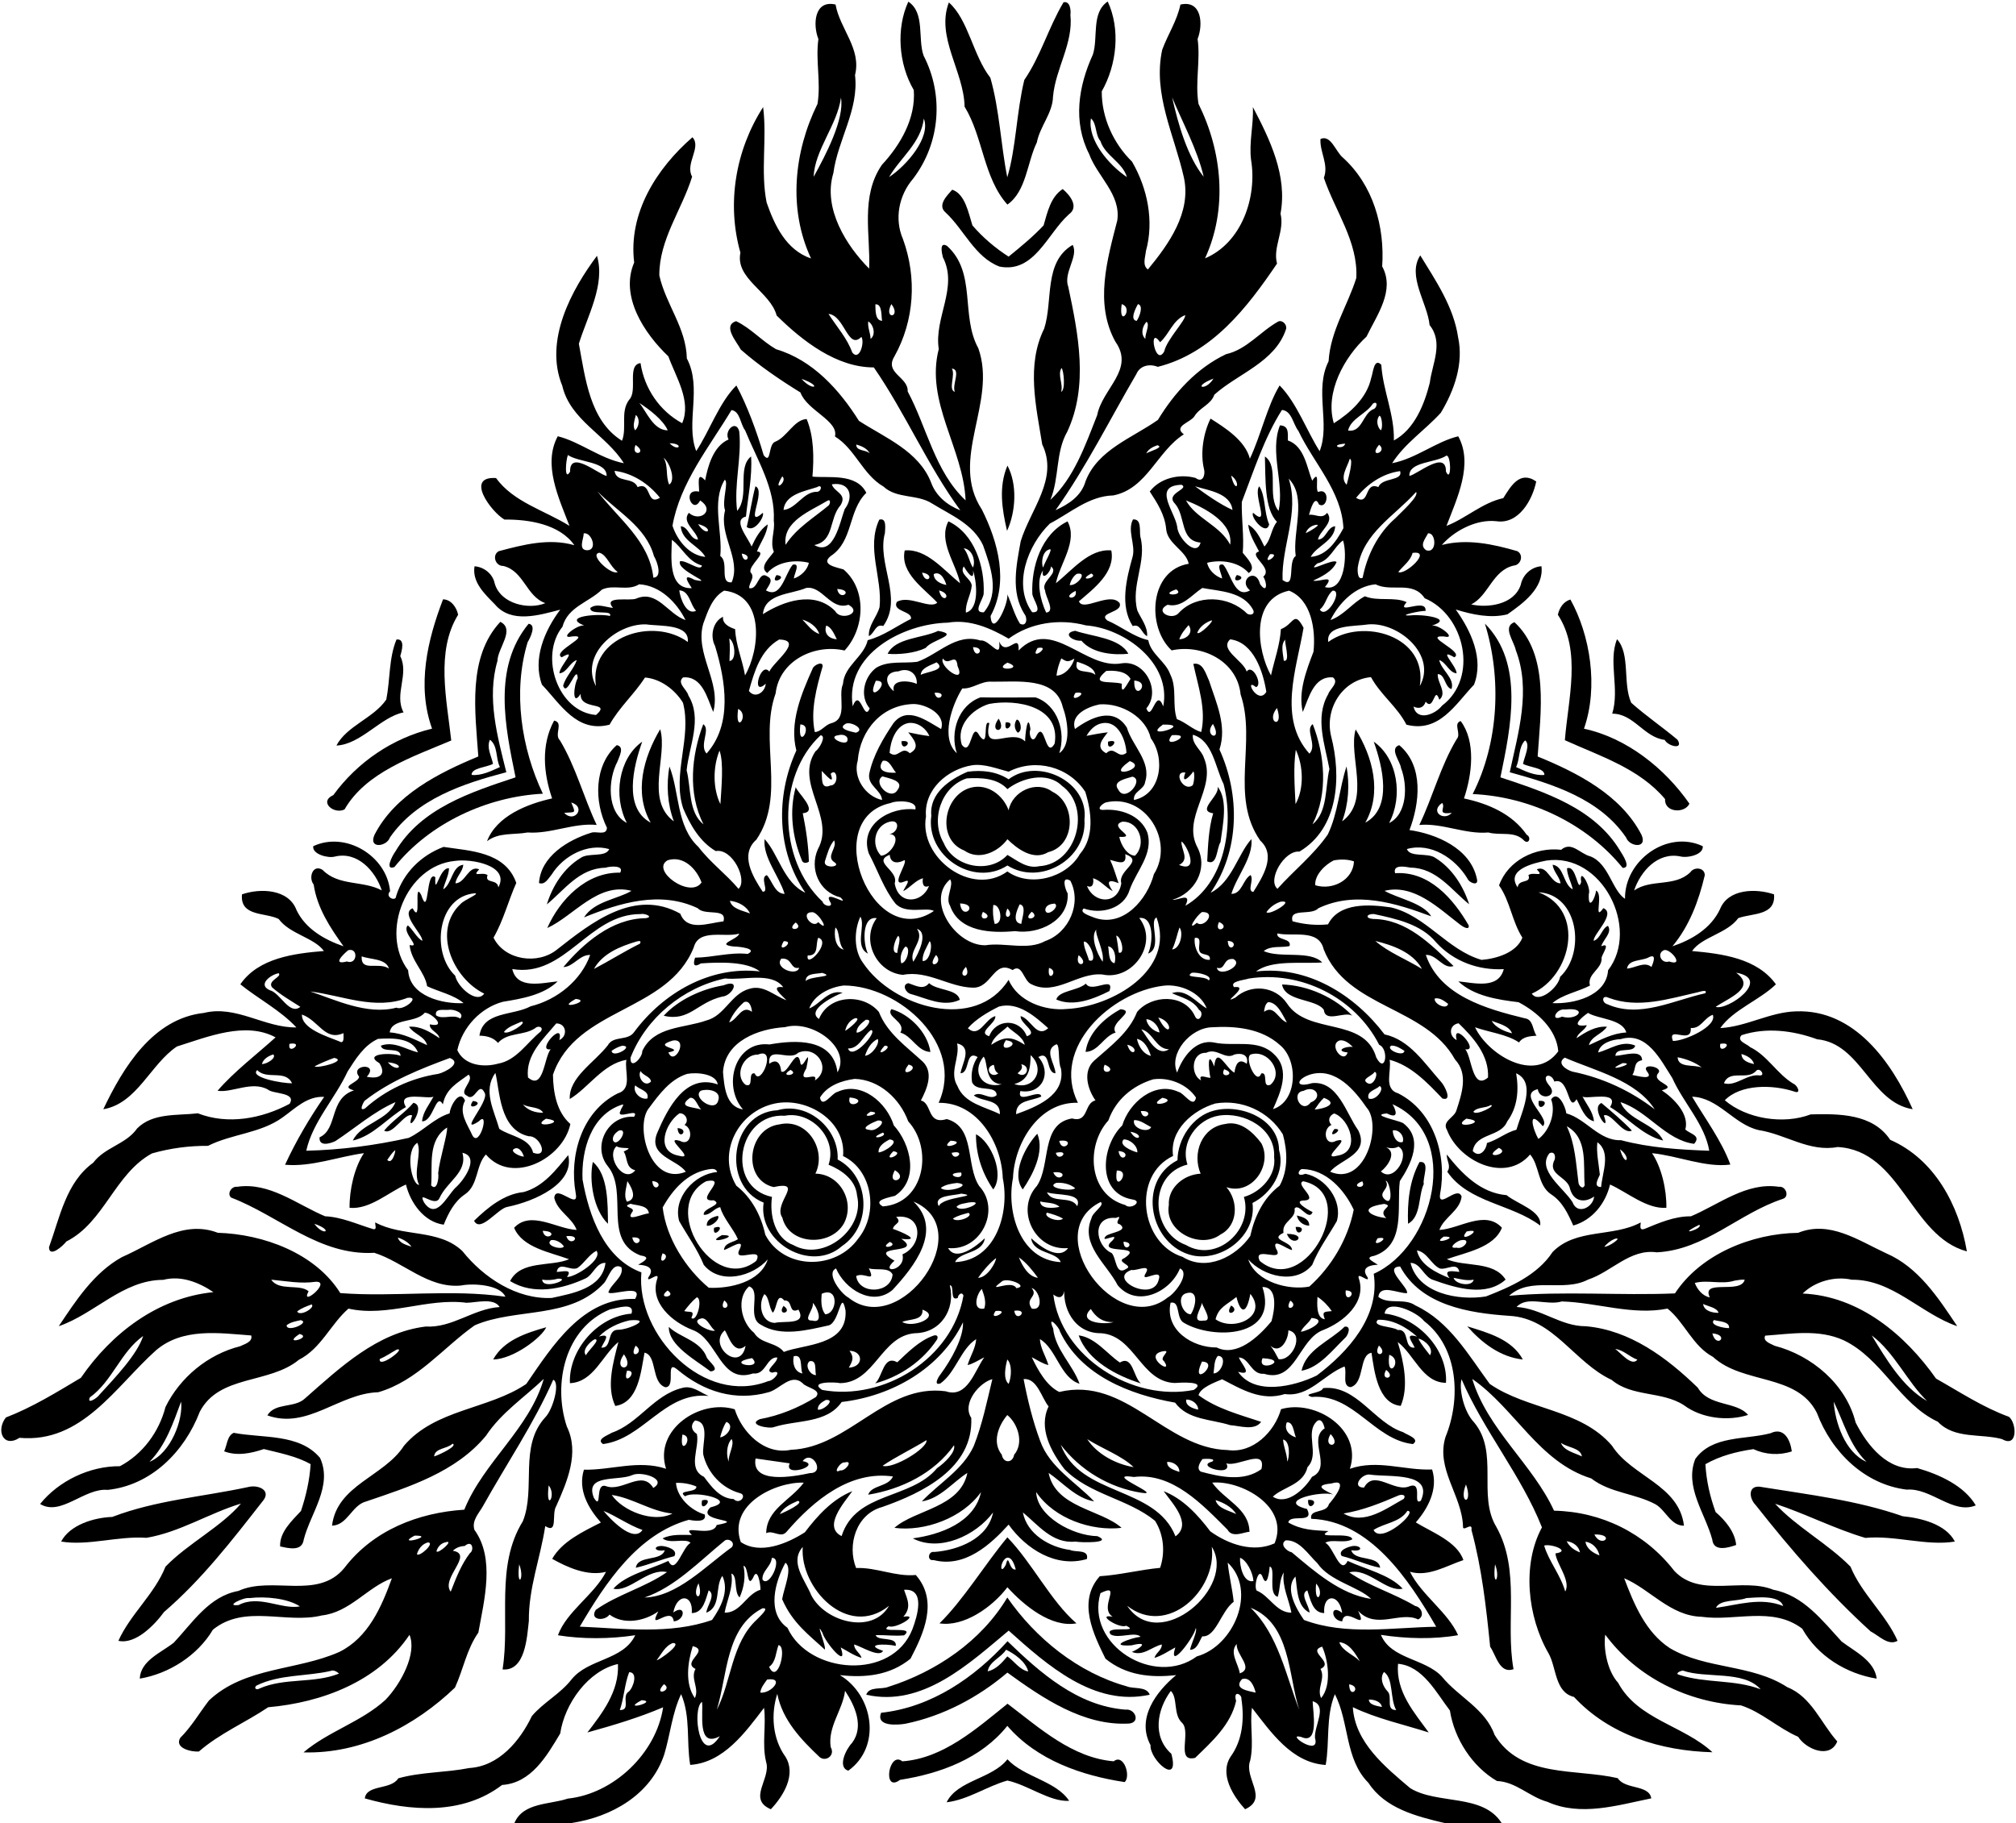 <svg xmlns="http://www.w3.org/2000/svg" width="1548" height="1400" viewBox="0 0 1161 1050"><path d="M526.24 51.87c-8.88-15.08-10.18-35.67-3.14-50.9 9.73 6.37 5.31 21.44 8.8 31.09 11.69 22.63 9.65 50.23-6 70.81-8.24 9.58-10.99 23.15-5.86 34.93 8.06 22.12 6.57 46.84-4.95 67.48-5.96 9.7 8.08 11.79 7.63 20.17 11.06 20.63 15.62 46.13 33.36 62.75-1.29-30-23.34-56.64-15.45-87.17-2.82-17.93 11.32-35.45 2.38-52.82-.65-2.49-2.12-9.19 2.35-6.6 17.2 15.48 7.68 40.14 18.05 58.99 11.06 31.21-17.05 63.85 2.06 92.92 9.36 18.66 15.58 41.89 4.99 61.29.91 12.96 10.27-6.46 9.67-12.42 2.42 5.37 4.08 11.84 7.27 16.85 4.01 2.04 4.48-3.44 2.45-5.73-7.88-12.73-4.51-27.92-2.05-41.72 5.59-18.37 21.99-35.99 12.4-55.84-3.46-21.63-9.31-45.59 1.14-66.68 5.21-16.12-.45-38.31 16.39-48.21 3.64 6.47-5.57 16.08-2.51 24.19 5.77 27.24 11.74 56.88-.57 83.35-6.92 12.04-4.46 26.6-9.75 39.31 13.62-12.62 20.18-31.6 26.94-48.74 3.05-15.57 21.86-26.28 10.48-42.41-12.08-21.97-4.67-47.26 1.11-69.78 2.21-15.02-11.5-25.34-16.22-38.3-9.43-18.55-6.18-39.01 2.17-57.26 3.17-9.71-1.07-24.07 8.54-30.55 7.38 15.76 5.35 36.31-3.43 51.74-.08 15.12 6.66 29.94 17.44 40.5 8.9 15.35 12.79 34.14 7.99 51.53-.31 3.47-2.21 8.15 1.14 10.56 12.04-14.59 25.16-32.91 20.71-53.08-5.44-24.29-17.99-47.89-12.47-73.45 3.24-8.82 8.57-16.72 10.49-26.03 12.4-2.86 13.17 11.6 9.9 19.8 1.73 12.44-1.55 25.01.52 37.39 13.61 27.42 16.9 60.45 3.76 88.97 21.16-8.94 30.05-35.24 26.52-56.64-1.3-10.25 1.51-20.27 1.03-30.49 9.81 18.63 19.98 39.63 15.92 61.38 2.47 9.92-4.56 19.28-2.01 28.77-17.11 25.25-37.39 51.64-68.68 59.47-4.64-1.87-10.22-.86-12.34 4.18-15.33 26.2-28.95 53.75-46.53 78.39 7.57-3.43 14.91-8.22 17.29-16.69 6.95-18.17 27.04-24.96 41.66-35.32 9.52-15.7 22.49-29.91 39.25-37.85 12.03-2.7 19.77-13.18 30.23-18.91 2.54-.79 5.08 2.2 4.28 4.57-6.31 18.99-27.75 25.52-41.26 37.67-1.91 5.74-8.55 7.42-11.51 12.49-2.31 3.59-12.34 5.62-6.06 10.35-15.33 9.66-21.21 31.33-40.58 35.18-14.1.35-24.7 10.04-36.57 16.21-12.76 12.39-21.55 35.35-10.19 51.09 6.64.48.55-7.14.09-10.48-.71-15.78 5.22-34.57 20.29-41.87 6.11 11.44-4.35 24.1-6.71 35.64 9.39-7.55 19.36-20.1 31.89-18.9 2.5 12.65-10.29 22.12-18.63 29.31 2.33 6.28 17.87-5.8 23.42.99 2.17 5.56-12.72 5.43-7.12 10.02 8.04 3.43 15.01 9.37 23.63 11.35 1.47 8.04 9.89 12.1 12.62 19.62 4.12 8.12 1.03 17.49 3.86 25.87 4.99 1.78 9.2 6.09 14.01 7.43 3.03-13.06-1.86-26.56-4.54-39.24 5.55-1.15 7.19 5.8 9.01 9.52 4.22 13.01 10.48 26.19 6.04 39.78 12 26.36 11.61 58.32-5.12 82.52 12.23-5.98 15.82-22.52 23.53-30.91 1.04 10.49-8.43 21.32-11.55 31.55 6.15.07 6.58-8.36 11.08-10.84 2.07 2.95-2.24 9.13 1.54 9.75 5.29-8.57 13.42-20.98 4.05-29.55-17.79-25.33-2.04-56.84-11.36-84.24-1.9-19.28-22.37-29.19-39.72-25.37-14.56-13.51-12.86-46.2 9.84-49.88-1.48-7.67-12.26-11.37-13-20.08-.7-8.12-5.23-15.14-9.43-21.54 5.84-7.75 17.04-10.39 26.38-7.82 4.31 3.23 5.61-2.08 4.92-4.83-2.41-9.58-.29-21.39 3.71-29.34 8.54 5.38 19.9 12.63 22.65 23.07 6.42-13.63 9.96-30.34 17.12-42.17 9.84 9.89 15.89 26.73 23.04 37.85 6.28-15.76-3.19-35.26 5.16-51.76 1.09-17.61 10.77-31.59 15.96-47.96 1.15-20.86-12.27-38.73-18.67-57.7 2.91-7.8-2.42-14.73-1.96-22.38 5.98-2.72 8.76 7.3 12.84 10.65 17.5 15.84 24.24 39.7 22.7 62.73 7.58 13.93-3.14 28.12-9.02 40.44-12.81 11.77-24.1 32.17-18.83 49.92 9.54-6.07 19.03-14.57 21.54-26.2 1.03-2.54 1.51-11.9 5.8-7.48.96 14.99 7.62 28.45 7.24 43.58 11.84-6.38 17.56-20.74 20.68-33.21 1.45-11.21 8.03-23.1-.11-33.26-1.26-12.82-13.12-28.32-5.37-40.13 8.73 14.3 19.2 29.54 21.78 47.1 3.29 15.18-2.17 30.64-9.94 43.55-9 9.92-20.81 17.61-28.04 29.05 13.78-2.69 25.26-12.42 38.06-15.51 8.83 16.02-.68 35.67-6.76 51.6 11.3-4.37 20.57-13.32 32.71-15.98 4.22-6.69 9.49-16.19 18.97-9.59-2.12 10.49-10.05 24.86-22.97 22.88-11.91-1.3-24.65 5.9-31.38 13.69 14.48-3.73 29.38-.52 43.41 3.55 3.89 2.06 2.19 8.01-2.02 8.31-12.2 2.72-14.61 17.61-24.52 22.37 9.27 2.15 24.82.34 28.59-11.35 1.14-5.75 6.03-10.23 11.91-10.64 1.45 12.65-10.52 21.3-19.6 27.71-9.8 2.44-20.27.15-29.77-2.78 8.85 12.4 16.28 28.42 10.53 43.29-10.59 11.06-20.03 27.98-38.95 23.03-5.14-10.18-14.85-17.17-20.4-27.38-16.55 1.6-26.78 18.27-22.95 34.04 5.98 23.13 4.46 52.99-18.28 66.47-8.67-.92-18.66 16.39-12.62 21.42 9.37-10.51 20.79-19.47 29-31.31 5.92-12.31 6.67-26.89 10.78-39.18 1.86 10.55 1.21 21.57-2.55 31.65 16.85-12.4 3.38-37.8 7.79-52.96 9.86 15.78 15.37 36.46 5.56 53.7 15.87-8.56 9.93-32.37 4.88-46.65 13.8 9.66 16.99 31.51 8.83 46.88 10.56-5.26 10.7-21.93 6.86-31.71-.34-3.64-6.94-11.24-1.03-13.17 14.44 12.16 11.65 33.82 5.91 48.91 15.04 2.14 35.2 10.35 38.84 28.19 1.17 4.38-4.56 2.24-5.51-.33-7-11.58-20.96-20.84-34.84-16.93 1.93 5.02 11.99 1.91 16.42 5.11 9.57 5.92 16.06 16.18 19.46 26.69-10.2-8.12-18.69-20.87-33.78-21.1-3.04-.53-10.31-2-8.88 3.22 19.63-1.34 33.6 14.81 42.42 30.12.39 3.2-3.96.36-5.2-.69-12.27-9.36-26.38-23.42-43.31-19.28 7.41 4.3 22.3 6.94 26.91 14.69-20.41-7.62-43.61-14.86-65.05-4.64-4.05 4.46-17-.48-14.83 7.48 6.58 1.83 13.64 2.48 20.43 1.78 6.46-12.78 23.94-11.52 36.18-9.78 20.26 4.72 32.46 24.53 52.26 30.25 8.62-.71 20.12-4.15 23.5-12.8-6.01-9.41-7.04-21.03-13.44-30.1 5.15-14.41 20.9-22.2 35.76-20.52 5.97-5.13 10.88 2.34 16.87 3.81 10.59 4.16 12.4 19.47 19.9 24.44-.27-22.24 24.42-39.91 44.79-30.32.51 4.96-8.92 6.98-13.03 5.87-12.94-2.54-22.78 8.55-26.51 19.64 9.86-6.88 23.37-1.77 32.42-10.54 2.18-3.29 8.37-2.68 8.27 1.8-3.5 14.78-8.81 29.14-18.62 40.89 11.23-3.79 22.23-10.32 27.42-21.44 4.71-11.8 20.78-11.99 31.09-8.48 1.09 12.44-12.56 10.76-20.56 13.68-6.64 9.01-20.9 10.73-26.64 18.96 17.36 1.57 37.51 4.15 48.29 19.18-9.41 9.14-24.74 14.69-32.04 25.21 15.05-.81 28.57-9.22 43.59-9.64 33.85-1.29 55.16 29.48 67.21 56.36-24.28-3.85-29.65-37.88-55.01-40.28-13.86-5.07-29.35-7.03-43.58-2.34-3.02 3.45 3.06 4.88 4.93 6.84 10.05 4.87 15.42 15.35 24.95 21.09 2.34.87 4.8 6.17.51 4.51-12.78-4.15-30.92-4.24-40 5.03 12.4 10.65 33.71 14.15 49.45 8.14 16.26-.41 35.67-.51 45.81 14.64 25.69 11.24 39.63 37.85 44.15 64.26-32.5-8.74-37.65-58.02-74.4-60.11-16.37 3.07-29.98-7.38-45.51-9.75-14.37-3.31-23.14-18.75-38.33-19.23 7.39 12.49 17.01 25.36 22.03 39.09-14.41 1.89-30.13-5.08-45.1-6.56 5.47 8.13 8.45 21.09 8.24 31.46-11.17.83-22.28-8.8-32.42-13.41-2.61 10.93-10.14 20.47-21.19 23.63-3.05-6.82-6.24-13.81-12.87-18.05-7.8-5.36-6.49-16.6-11.99-22.87-14.33 16.82-41.1 3.75-47.88-14.17-3.03-4.96 4.2-7.04 5.42-11.16 3.06-9.43 7.09-21.01-.77-29.38-17.05-30.79-62.17-29.37-75.65-63.47-2.83-12.09-17.98-7.07-26.63-9.17-1 4.06 8.54 2.61 6.96 7.31-4.85 1.06-10.71-.48-14.87 2.88 9.63 4.32 26.56-.66 33.71 6.53-10.49.91-29.23-1.78-38.09 5.22 29.54-3.58 56.74 13.43 73.96 36.23 14.52 3.09 23.03 16.67 32.6 27.38 1.82 1.83 6.88 11.46.71 9.52-8.53-9.01-18.16-19.1-30.38-22.27 1.26 6.43-3.73 16.78 4.97 19.34 20.75 10.53 28.14 36.11 24.16 57.5-1.69 10.2 10-4.91 12.34 1.94-.97 8.25-10.29 11.96-12.8 19.22 11.49-.58 26.33-11.82 36.01-1.27-4.52 11.54-20.9 14.22-31.74 18.12 10.43 4.63 26.9.8 33.87 11.75-11.26 10.13-28.49 4.9-41.34.32-5.77-1.5-7.42-9.92-13.43-9.95 4.37 17.65 27.56 21.9 43.44 19.34 14.29-5.54 29.65-12.33 38.4-25.61 13.47-13.82 34.84-8.36 50.75-17.03-.11 1.88-.96 4.71 2.02 3.8 8.6-3.53 17.36-7.4 26.89-7.32 16.2-6.85 32.02-19.86 50.71-16.99 3.86-.61 6.34 5.7 2.11 6.98-25.42 8.37-44.61 29.31-72.51 30.76-15.32-2.2-26.06 11.26-39.63 15.73-14.36 7.48-32.8-2.13-45.42 9.3 31.49-2.86 63.88-.03 95.53-1.38 14.8-22.6 44.25-34.51 70.91-34.88 18.07-7.34 34.59 4.29 50.68 11.76 18.64 7.99 30.16 25.85 40.97 42.01-20.99-7.19-37.27-27.03-60.74-26.77-9.84-2.25-21.27 1.04-28.27 7.96 32.55 1.42 59.01 23.71 76.82 49 13.75 7.75 27.06 16.58 41.95 21.99 4.52 3.54 5.26 18.19-3.93 12.86-12.21-3.34-27.38.12-36.96-9.98-22.22-10.39-32.09-36.34-54.26-46.95-14.36-6.54-30.15-3.71-45.21-2.66-1.54 3.32 3.25 4.63 5.46 5.83 21.45 5.58 41.18 22.23 46.63 44.21 6.77 13.28 18.66 28.36 35.4 26.21 12.79 3.66 27.11 10.16 33.79 21.51-13.07 5.42-25.8-10.23-39.72-9.07-24.27-2.94-43.32-21.63-51.8-44.24-11.53-22.87-42.44-16.23-59.83-32.23-11.71-6.24-16.36-19.91-26.17-27.81-20.15 4.06-40.47-3.5-60.86-4.12-8.56 2.6-19.96-3.46-26.06 3.19 14.25.85 25.46 11.16 39.76 11.09 25.5 2.17 46.87 18.2 64.6 35.41 6.38 10.98 22.31 7.72 28.95 15.68-11.53 3.7-26.65 2.11-37-5.63-12.7-8.22-29.71-4.58-41.55-14.54-21.66-10.07-33.45-35.56-58.96-36.91-23.26-1.59-50.79-5.93-62.87-28.42-10.19.39 5.33 12.37 3.93 15.37-5.22.17-15.47-5.44-16.49 2.15 5.98 4.66 14.98.4 21.35 4.92 19.66 9.2 30.48 28.46 42.82 45.2 21.58 14.97 52.35 14.44 70.4 35.59 11.4 17.82 38.61 22.51 41.46 46.07-7.61.08-10.47-8.85-16.32-12.28-11.82-6.4-26.21-6.49-37.08-14.94-30.19-9.41-43.83-40.14-68.53-57.3 8.73 29.05 34.91 49.25 47.09 75.88 27.25.52 52.48 12.96 69.23 34.63 14.91 15.92 39.01 3.55 57.11 10.92 17.19 3.23 28.11 17.64 39.29 29.8 7.6 5.77 18.9 11.03 20.19 21.38-17.35-2.8-33.99-12.89-42.87-28.76-17.26-13.11-38.74-4.1-57.99-6.87-18.04-.49-29.72-15.94-44.57-22.19 5.68 14.92 12.3 31.08 26.35 40.28 20.85 12.27 47.18 9.14 67.59 22.46 13.96 5.52 19.5 20.93 28.78 31.24-4.12 10.28-17.91 4.59-22.52-2.66-11.55-5.01-20.97-14.24-32.95-18.09-30.44-1.6-59.99-16.1-78.14-40.74-1.13 7.34.87 20.54 7.42 27.75 11.42 21.2 37.73 24.56 54.32 39.98-29.54-.78-59.24-9.76-79.75-31.86-11.14-2.7-9.99-16.91-14.65-25.11-12.21-21.12-15.33-51.25-3.8-72.54-11.67-29.65-33.73-55.96-46.3-85.33-1.56 5.78 1.31 18.68 7.2 24.8 14.52 17.36 1.86 42.07 12.81 60.19 14.18 25.37 5.05 54.74 9.92 82.02-8.1 2.84-10.07-8.17-13.45-12.93-2.32-22.98-4.77-45.11-10.77-67.27.79-5.19-5.23 1.67-4.87-2.13-.59-17.83-15.76-32.93-10.08-51.42 8.91-21.76 7.6-51.37-12.31-66.76-4.17-5.34-21.56-13.26-22.75-4.32 18.76 2.1 36.5 20.4 35.34 39.88-13.55-.09-18.25-16.23-27.8-23.51 3.51 11.64 6.45 25.75 1.74 36.79-13.17-1.3-15.2-19.88-16.84-30.59-7.4 1.23-3.73 17.33-11.98 19.8-5.24-.42-1.93-8.45-3.55-11.92-11.92 4.67-20.51 17.88-34.37 15.89-13.46 4.3-24.94-2.73-36.12-8.51-4.41 1.9-12.37 4.73-13.59 9.16 10.47 7.83 23.79 11.26 36.07 15.37-3.87 5.33-12.38 2.24-17.83 1.91-11.13-3.54-24.37-2.93-31.75-12.98-25.97-4.58-54.34-15.61-66.34-41.06-.02-1.93-7.7-10.45-3.88-1.67 1.25 12.3 11.31 20.86 15.21 31.85-11.11-3.44-13.35-20.25-22.84-25.71.3 5.37 3.46 9.9 4.91 14.96-3.49-.85-6.45-2.94-9.59-4.54 3.6 7.59 8.54 16.46 15.83 20.02 38.52-9.19 60.9 32.56 97.03 33.47 14.53 2.04 26.98-10.5 30.7-23.55 19.83-5.81 47.1 11.61 39.64 34.34 15.94-5.55 31.34 1.05 47.36.4 3.59 11.33-2.42 22.5-9.39 30.47 9.12 5.61 23.84 11.05 27.4 21.71-9.72 3.22-20.1 9.85-30.77 6.73 6.64 13.37 21.92 23.36 27.71 36.52-13.75 2.46-29.88 2.09-44.43-.18 5.81 14.05 25.28 13.51 35.07 24.01 9.65 11.86 24.98 18.45 30.39 33.59 15.2 25 46.67 19.3 70.93 24.95 4.28 6.69 18.08 3.59 19.3 11.62-19.42 3.96-40.67 10.59-59.82 1.99-10.28-2.84-18.03-11.52-29.06-11.99-14.24-8.31-24.52-24.28-27.08-40.6-7.83-10.21-15.62-25.67-29.88-26.91-1.36 16.14 9.44 28.15 17.68 39.55-14.68-4.67-29.93-7.95-43.7-14.56 1.2 20.29 18.68 34.47 33.04 46.64 15.61 9.62 41.84 3 52.62 20.07h-32.9c-16.07-3.81-34.19-8.37-43.75-23.09-13.71-13.74-10.97-34.79-19.35-51.11-5.38 13.03-2.89 27.49-5.3 40.77-19.56-1.26-31.47-18.82-42.45-32.92-1.35 10.03 1.21 20.3-1.01 30.35-3.84 10.06 10.91 21.81-2.95 28.08-6.94-7.63-14.9-20.21-8.33-30.31 7.01-9.63 7.93-21.92 6.2-33.36.38-2.45-4.9-5.31-3.04 1.29-3.09 13.75-13.94 23.41-23.59 32.78-11.31 2.75-2.2-14.66-7.44-20.08-5.39-4.82-2.38-14.36-6.56-18.47-7.96 10.72-10.82 26.3.3 36.22 5.15 19.31-12.62 3.37-11.99-4.99-8.29-15.36 3.2-30.82 14.76-40.35-14.84 1.7-29.01.11-40.71-9.45-6.78-13.83-16.38-32.9-3.28-47.5 11.17-.66 23.26-3.74 34.74-4.82 3.02-8.9 2.12-19.15-2.92-27.1-15.72-12.81-37.85-15.04-52.26-29.87-7.62-9.95-15.06-23.57-9.03-36-4.18-5.09-6.5-16.35-14.41-15.78 2.27 11.84 5.27 24.16 9.56 35.68 5.43 15.23 20.73 23.89 31.09 34.81-10.64-1.88-18.13-10.94-26.24-16.43 3.98 20.1 30.32 21.09 42.02 31.65-17.13 2.03-38.72-5.17-49.19-20.62.55 14 21 25.16 35.28 25.41 9.5 4.11-9.7 3.75-12.67 3.12-13.25 1.4-21.56-9.67-30.26-16.81 2.39 12.54 15.45 20.09 27.23 21.64 3.06 1.52 10.96-.55 9.63 5.22-17.89 5.27-35.11-5.88-45.07-19.83-10.55 11.61-25.22 25.03-43.21 20.43-3.99.66-3.14-5.38.41-4.67 13.75-1.05 30.83-7.53 33.85-22.77-9.93 13.31-30.71 23.03-46.25 14.94 15.68-2.12 35.52-9.04 39.3-26.68-10.5 14.92-32.5 22.93-49.87 20.62 11.79-10.52 37.94-11.59 42.01-31.64-8.38 5.28-15.49 14.69-26.23 16.42 9.66-10.31 23.81-18.33 29.95-32.01 4.89-12.42 7.62-25.81 10.67-38.42-7.18 1.79-17.76 13.8-12.14 22.32 1.26 28.96-28.09 43.19-51.29 51.32-15.04 4.07-20.3 21.92-15.04 35.14 11.74-.47 22.73 5.15 34.38 4.02 13.31 15.12 4.27 34.18-3.04 48.2-11.69 9.57-25.88 11.15-40.71 9.46 19.43 11.61 24.19 41.2 4.87 55.06-6.46-1.98-1.28-12.5 2.23-16.08 6.99-9.44 1.59-21.35-4.1-29.95-1.2 10.85-10.08 20.67-8.25 32.48 2.74 4.67-2.76 8.63-6.33 5.76-10.77-10.18-21.44-21.32-24.44-36.46-3.77 11.63-2.8 25.83 4.66 36.15 6.43 10.23-1.06 22.58-8.36 30.3-13.73-5.79.29-17.71-2.73-27.24-2.49-10.3.12-20.87-1.19-31.18-10.8 14.15-23.28 31.57-42.53 32.88-2.29-13.4.35-27.75-5.23-40.76-5.15 10.84-6.25 23.2-9.69 34.66-7.64 23.25-30.42 36.13-53.45 39.57h-32.85c4.97-11.9 20.44-10.56 30.7-14.05 26.49-2.75 51-26.17 54.93-52.6-13.88 5.94-28.82 10.41-43.6 14.49 8.5-11.06 18.37-23.67 17.58-39.41-17.14 3.8-30.72 22.87-33.24 40-7.78 13.04-16.76 28.59-33.47 29.65-22.93 17.48-52.77 15.18-79.07 7.74 1.06-8.16 15.04-4.72 19.3-11.57 13.17-3.7 27.39-3.23 40.88-5.92 17.03-1.02 29.19-15.6 36.04-29.95 6.77-7.95 16.46-12.83 22.9-21.16 9.76-12.03 29.7-10.81 36.62-25.38-14.57 2.25-30.9 2.26-44.52.02 4.95-13.67 20.91-23.34 27.7-36.54-10.59 2.74-22.38-2.61-31-7.47 5.58-10 17.81-15.73 28.03-20.92-7.36-8.36-13.35-18.85-9.77-30.42 16.01.29 31.34-5.83 47.32-.54-7.26-22.49 19.55-40.38 39.53-34.27 4.14 13.31 17.18 26.54 32.33 23.34 33.53-1.3 54.26-38.31 89.16-33.71 12.51 4.27 16.68-11.85 22.23-19.56-3.17 1.56-6.14 3.61-9.61 4.48 1.45-5.06 4.58-9.6 4.96-14.96-8.89 5.59-11.77 19.21-20.62 25.53-4.08 1.4-1.27-3.64.02-5.18 6.37-8.65 13.35-21.18 13-30.05-12.92 26.64-40.86 42.51-69.87 45.91-8.6 12.54-25.89 10.24-38.87 14.42-2.74 1.24-15.83-1.31-8.26-4.53 11.44-2.1 22.34-6.57 32.2-12.69 3.99-4.24-5.6-5.42-7.49-7.97-6.68-6.11-13.1 3.35-19.57 5.12-19.34 5.51-37.6-.38-52.55-12.96-7.55-6.31-.48 10.16-7.02 10.11-8.25-2.72-4.59-18.32-11.98-19.91-2.07 10.95-3.48 28.7-16.83 30.7-5.29-10.97-1.24-25.11 1.79-36.85-9.34 7.68-14.32 23.16-27.92 23.72-.84-19.2 16.17-38.61 35.48-40.04 1.97-6.93-8.42-3.08-12.38-2.47-26.05 10.67-33.04 42.95-24.89 67.47 7.4 15.07.24 31.65-6.08 45.81-2.87 4.44 1.24 16.36-6.34 11.55-2.82 18.54-9.63 35.56-9.44 54.6-1.05 9.13-1.95 29.12-15.14 27.96 4.52-28.35-4.32-59.45 11.67-85.33 7.66-18.86-2.45-43.33 13.02-59.98 4.34-4.48 8.6-19.87 4.49-21.54-11.16 25.36-27.15 48.84-40.69 73.17-2.37 4.02-6.31 8.09-4.7 13.27 11.98 16.58 5.63 40.39 2.27 59.2-6.75 9.59-8.66 21.21-13.47 31.68-23.06 22.1-53.78 38.25-87.22 37.31 14.26-12.14 33.36-17.56 47.24-30.31 8.89-9.23 18.22-26.73 13.8-37.4-18.11 26.91-50.34 38.96-81.37 41.71-13.14 8.83-27.9 15.04-39.92 25.49-4.16.35-14.22-1.83-10.76-7.84 6.51-6.45 11.02-14.39 16.58-21.58 20.65-19.44 50.51-17.02 75.05-27.93 16.7-8.22 24.35-26.06 30.27-42.42-14.04 5.06-24.19 19.6-40.32 21.4-20.58 5.07-44.32-6.71-62.74 8.2-8.91 14.97-25.33 25.37-42.13 28.2.43-10.39 12.41-15.01 19.59-20.71 10.83-11.53 20.37-26.79 37.19-29.79 19.29-8.86 45.63 5.39 60.96-13.15 16.62-21.84 42.62-31.96 69.15-33.66 11.08-27.46 37.45-46.44 45.77-75.34-11.26 10.76-24.54 19.51-33.25 32.71-17.33 21.03-44.23 29.45-69.04 37.89-8.26 2.11-10.75 13.72-19.66 13.94 2.89-23.54 30.05-28.23 41.46-46.04 18.1-21.21 48.73-20.85 70.42-35.58 14.99-21.81 32.57-50.03 62.66-48.96 5.42-9.26-14.02-1.48-15.39-3.82 1.7-5.12 9.08-8.95 7.53-14.41-5.19-3.07-7.45 6.03-9.96 9.01-19.48 21.28-50.65 14.06-74.55 24.41-18.16 12.8-33.04 32.05-55.53 38.54-22.58.64-40.79 21.65-63.88 13.33 4.55-7.51 15.57-4.04 21.64-9.72 20.27-17.83 41.44-37.96 69.49-41.45 15.49.91 27.44-10.26 42.66-11.23-3.37-5.45-13.21-2.58-19.04-2.45-22.73-2.98-45.42 8.46-68.03 3.36-10.18 8.83-15.78 23.01-28.53 29.45-17.09 14.13-45.91 8.44-57.1 29.96-8.82 23.04-28.01 42.33-53.01 45-13.4-1.27-27.08 15.45-38.94 8.11 10.72-13.31 28.54-21.88 45.98-21.75 13.13-6.96 22.53-19.78 26.21-34.08 8.37-17.04 24.45-30.36 42.96-35 2.58-1.28 7.4-2.47 6.43-6.22-18.53-1.39-39.5-4.61-54.91 8.61-23.24 20.85-42.63 53.6-78.53 50.34-9.48 6.04-13.65-4.36-7.85-11.71 15.22-5.86 29.21-14.51 43.19-22.85 17.58-25.62 44.27-46.18 76.33-49.34-8.42-5.69-18.7-9.75-28.93-7.08-23.22.02-39.33 19.56-60.14 26.69 9.94-14.86 20.23-30.8 36.3-39.75 17.91-7.88 35.3-21.73 55.31-14.05 26.33.79 56.18 11.77 70.53 34.73 31.36 2.42 63.61-2.47 95.05 2.1-2.79-6.82-18.31-7.93-25.59-6.45-18.98 1.73-33.08-13.54-49.87-18.85-31.67 1.81-54.76-21.2-82.48-31.81-2.55-2.26.29-6.65 3.39-6.2 18.69-2.88 34.51 10.17 50.72 16.97 9.63.42 18.6 4.66 27.64 7.38 2.54.56 1.03-2.44 1.26-3.85 15.69 8.54 36.62 3.55 50.2 16.54 12.14 15.26 31.25 27.89 51.47 26.97 11.9-2.64 29.08-5.42 30.92-20.2-5.33-.24-7.01 6.8-11.44 8.93-13.42 6.21-30.05 9.79-43.5 1.56 6.18-12.2 23.63-8.15 33.97-12.59-10.85-4.02-26.9-6.63-31.65-18.11 9.56-10.25 24.46.66 36 1.23-2.51-7.04-11.11-10.73-12.87-18.46.74-8.58 14.41 7.67 12.35-2.63-3.9-21.44 3.27-47.06 24.21-57.56 8.69-2.56 3.7-12.91 4.98-19.33-13.61 2.41-21.86 16.16-32.63 22.58-.54-12.48 14.13-20.95 21.86-30.86 3.24-5.95 11.6-2.28 15.31-7.83 16.67-22.45 43.73-38.13 72.33-34.8-7.56-5.86-23.22-5.36-33.99-4.62-5.25 3.26-4-1.24-3.33-3.31 10.17-.11 20.07-3.26 30.31-2.15 6.15-3.06-5.13-4.27-8.04-4.27-11.09-1.21 2.63-4.06 3.1-7.44-7.9 2.5-23.2-3.16-26.12 7.9-14.92 37.51-67.9 34.61-81.1 73.4.16 10.17 2.07 21.38 10.02 28.38-4.14 19.88-33.52 35.34-48.64 17.55-5.86 6.13-4.2 17.5-11.96 22.87-6.23 4.18-9.58 10.81-12.33 17.56-11.34-1.54-19.14-12.47-21.76-23.13-10.18 4.55-20.81 14.49-32.46 13.42-.13-10.43 2.8-23.32 8.27-31.49-15.1 2.06-30.19 8.03-45.43 6.68 6.28-13.61 14.05-26.83 22.53-39.09-9.84-.56-16.67 6.68-24.02 11.88-12.74 9.16-29.04 9.37-42.88 16.32-10.97-.06-21.71 1.36-32.27 4.36-21.47 11.74-27.5 39.79-49.34 50.75-1.66 2.33-9.8 9.67-9.96 3.29 6.21-17.03 9.79-37.41 25.48-48.69 6.71-8.97 18.86-10.56 25.26-19.71 9.05-9.18 23.33-7.34 34.97-8.74 17.33 6.76 36.81 3.09 52.86-5.47 4.17-6.72-9.6-5.56-12.46-8.19-9.26-5.23-20.79 2.03-29.03.67 9.29-10.86 23.35-21.62 33.41-30.76-17.35-9.34-39.03-.33-56.83 5.27-15.21 10.15-22.93 32.85-42.38 36.13 11.31-23.8 28.46-52.29 57.97-55.47 18.51-4.65 35.04 8.7 53.22 8.34-9.45-10.09-22.09-16.52-32.27-24.82 10.37-15.14 30.9-17.79 48.13-19.18-5.64-7.74-19.62-9.69-26.06-18.45-7.74-3.9-22.3-1.22-21.14-14.18 10.57-3.67 26.91-3.13 31.44 9.11 5.22 10.84 16.12 17.03 27.07 20.81-7.73-10.76-15.2-22.03-17.22-35.6-3.16-3.93-.5-11.92 5.11-8.44 9.15 9.49 23.33 6.01 34.12 11.83-3.72-11.24-14.03-22.67-27.07-19.46-3.9 1.07-13.12-1.38-12.4-5.99 18.6-8.77 42.35 5.5 44.26 25.95-3.29 3.43 3.49 6.26 3.47 2.77 4.2-13.46 14.44-23.47 27.32-28.31 14.85 2.33 35.55 2.58 41.88 20.75-4.52 10.04-7.38 21.6-13.11 31.52 6.41 13.06 25.56 15.83 36.63 6.8 19.82-15.55 44.65-35.32 70.92-20.61 4.04 10.55 16.32 5.35 24.87 4.42 2.24-8.04-10.76-3.01-14.79-7.55-21.61-10.27-44.88-3.12-65.52 5.27 5.9-9.38 19.78-10.62 27.34-15.3-19.48-5.05-33.1 14.38-48.5 21.43 7.1-16.22 22.53-32.38 41.98-31.88 2.51-4.34-5.64-3.82-8.43-2.86-15.11.29-23.64 12.77-33.79 21.13 3.26-10.65 9.79-20.92 19.46-26.76 4.45-3.24 14.33-.11 16.47-5.09-12.56-3.6-26.44 3.91-33.13 14.61-1.9 2.18-3.82 6.23-7.32 4.94 1.01-15.39 16.57-24.76 29.97-28.96 3.03-1.15 8.98 1.91 9.16-2.9-7.41-14.92-7.53-35.89 5.66-47.58 4.69.92 1.4 6.57.45 9.36-5.66 10.56-6.28 29.42 5.37 35.46-8.03-15.34-4.77-37.21 8.84-46.81-5.07 14.22-10.99 38.18 4.88 46.65-9.89-17.29-4.09-37.73 5.46-53.81 4.51 15.16-8.95 40.66 7.89 53.07-3.78-10.07-4.38-21.08-2.58-31.62 5.85 14.42 3.88 34.49 16.73 46.35 6.82 8.97 15.96 15.65 23.08 24.11 5.43-4.99-3.45-23.49-13.12-21.74-9.21-5.4-14.72-15.06-18.78-24.67-6.45-19.96 5.13-40.63-.08-60.74-4.61-7.59-12.95-13.81-21.86-14.56-6.2 9.58-14.94 17.3-20.42 27.16-18.92 4.96-28.35-11.99-38.95-23.04-5.43-14.67 1.37-30.99 10.53-43.19-12.13 3.13-28.21 8.2-37.67-3.1-5.8-5.92-13.19-12.75-11.68-21.9 5.5.41 10.53 4.4 11.62 9.92 3.46 11.92 19.75 15.26 29.16 11.32-11.03-3.9-12.33-18.53-24.18-21.42-4.74.12-6.63-6.4-2.63-8.51 14.13-3.77 28.99-7.62 43.52-3.44-8.44-12.1-26.14-14.92-40.28-14.78-7.52-4.36-23.01-25.07-4.84-23.91 10.13 13.93 27.75 18.49 42.3 27.55-6.12-15.98-15.5-35.42-6.74-51.62 12.8 3.16 24.27 12.83 38.06 15.54-10.14-16.33-30.82-24.66-35.46-44.6-10.69-26.15 5.52-55.56 19.99-74.87 4.89 16.58-5.49 34.58-10.44 50.65 3.7 19.66 6.23 44.35 24.85 55.88 2.99-7.73-1.15-16.63 4.14-23.65 5.07-5.23-1.5-20.01 6.52-21.09 2.19 14.62 11 27.62 23.99 34.63 5.42-12.72-3.6-26.47-7.96-38.51-13.63-12.95-28.12-34.45-19.68-54.05-3.52-28.66 13.17-54.46 33.56-72.14 5.39 5.8-4.43 15.2-.19 22.69-5.83 18.91-19.06 36.3-18.89 56.9 3.72 16.68 15.46 30.12 15.84 47.8 8.97 16.98-.88 37.16 5.4 53.35 7.37-10.87 13.19-27.97 23.13-37.78 6.14 11.39 11.73 26.44 15.72 40.16 4.5 5.76 2.47-6.33 6.65-7.76 6.84-2.7 10.78-12.67 18.1-13.07 4.23 10.12 4.25 22.28 3.34 33.17 9.15.95 25.27-2.21 31.03 9.33-10.67 10.32-7.44 27.95-20.61 36.49-6.02 4.98 3.78 6.46 7.48 7.64 13.7 11.73 12.18 34.24.6 46.7-17.25-4.01-37.57 5.78-39.71 24.72-9.77 27.15 6.26 58.7-11.09 84.22-9.73 8.59-2.04 21.35 3.64 29.98 4.08.22-1.93-8.31 2.38-9.55 3.29 3.55 4.56 10.68 10.25 10.81-3.12-10.23-12.61-21.06-11.54-31.55 7.83 8.26 11.04 25.21 23.49 30.89-16.55-24.04-17.18-55.71-5.19-81.94-4.12-15.96 2.8-32.43 9.37-47.14.66-2.17 6.26-4.64 5.72-1.15-3.45 12.02-7.09 25.23-4.47 37.67 3.53-.08 5.91-4.1 9.38-5.06 10.11-2.52 3.73-15.52 6.85-22.64.72-10.5 12.02-15.53 14.25-25.22 8.99-2.34 16.64-8.14 24.88-12.25.99-4.56-10.98-4.19-8.12-9.78 7.02-4.23 19.16 4.44 23.3.41-7.38-8.02-21.55-16.95-18.76-30.05 12.52-1.21 22.5 11.35 31.89 18.9-2.38-11.58-12.77-24.11-6.73-35.69 15.03 7.12 21.04 26.13 20.31 41.78-.38 3.41-6.63 11.13.11 10.61 9.41-11.24 3.84-26.5-.51-38.7-5.78-12.16-18.43-17.26-29.24-23.9-8.52-5.58-20.28-2.58-28.05-9.8-12.01-6.97-16.22-21.6-27.95-28.85 2.24-9.08-16.04-14.87-19.88-25.35-11.93-7.36-23.8-15.44-34.35-24.71-2.23-4.33-10.81-13.84-2.68-16.35 8.4 3.99 14.91 11.49 23.02 16.16 20.97 6.17 36.42 23.29 47.7 41.24 15.13 9.8 34.38 17.36 41.52 35.43 2.77 7.81 9.34 13.15 16.87 16.11-18.84-25.74-31.72-56.11-49.82-82.32-21.35.07-40.99-15.1-55.97-29.9-3.62-13.72-23.96-21.04-20.86-36.17-8.04-28.36-2.82-59.08 13.08-83.86 2.31 18.33-1.57 36.79 2.01 54.94 4.58 13.16 11.25 27.39 25.58 32.24-13.3-28.55-9.83-61.56 3.72-89.02 2.08-12.35-1.21-24.95.52-37.36-3.27-8.13-2.5-22.75 9.88-19.87 2.51 14.1 15 25.41 11.21 40.63 2.34 19.92-9.91 37.24-12.47 56.45-6.23 20.45 7.72 42.11 20.61 55.02.83-19.27-5.17-41.58 7.34-59.77 10.76-11.6 19.56-26.84 18.36-43.06m-41.93 4.36c-2.05 15.53-15.24 30.35-15.72 45.58 6.97-12.6 17.81-33.25 15.72-45.58m190.72-.15c3.49 15.63 8.81 34.07 18.17 45.73-3.62-15.77-12.83-32.64-18.17-45.73m-143 12.21c-1.71 14.17-13.43 22.34-20.02 33.7 10.31-6.77 24.13-23.06 20.02-33.7m96.23-.08c-2.04 12.26 10.16 26.65 20.73 33.78-2.54-8.63-12.53-12.32-15.26-20.77-3.13-3.69-1.99-10.11-5.47-13.01M504.12 175.3c.11 3.16-.27 9.31 3.88 9.48-.56-2.34.23-9.93-3.88-9.48m9.19-.17c-4.78 9.42 6.11 7.82 0 0m132.67.05c-2.07 14.6 7.36 2.31 0 0m9.37-.02c-1.36 2.35-4.85 9.15-.75 9.66 1.67-2.35 4.08-8.88.75-9.66m-178.22 5.65c4.68 7.33 10.71 13.92 13.69 22.23 4.09 5.22 7.29-5.92 5.25-9.01-7.79 7.91-9.66-12.41-18.94-13.22m205.43.68c-7.23 2.83-9.17 11.03-14.48 15.62-7.02-10.15-2.77 14.71 2.4 5.26 1.55-6.93 12.38-17.78 12.08-20.88m-182.55 3.63c-.45 3.48 1.29 6.63 1.35 10.06 3.22-2.39 1.68-8.3-1.35-10.06m160.28.21c-2.44 2.55-3.56 7.21-.69 9.85-.22-3.05 2.79-8.26.69-9.85m-112.16 26.96c2.33 3.45-2.31 12.18 1.78 13.41-1.86-4.07 3.79-12.95-1.78-13.41m63.21-.34c-2.5 3.95 1.1 9.21-.25 13.75 2.67-1.03 1.5-12.5.25-13.75m-149.73 6.27c6.49 7.45 12.55 4.39 0 0m237.23-.16c-12.85 4.89-4.62 7.62 0 0m-330.66 14.03c4.28 5.17 8.04 15.69 16.37 15.79-2.61-6.05-10.8-12.18-16.37-15.79m422.47.38c-3.76 5.98-12.74 8.52-14.3 15.54 8.17 1.15 8.42-9.67 14.42-12.28 2.26-.5 3.05-5.24-.12-3.26m-369.39 3.73c-12.48 20.8-29.72 41.94-33.98 66.63 2.72 8.26 9.5 17.04 18.91 17.93-3.57-6.54-13.58-8.97-14.14-17.66 4.63.34 5.18 7.55 9.94 7.68-.86-5.01-9.72-9.99-5.28-15.4 6.3 5.64 15.37-1.42 6.49-7.14-4.34 8.67-10.87-7.28-.59-5.06.05-4-1.62-12.25 3.47-6.47 1.55-8.02 4.6-19.72 13.5-23.59-2.83-4.91 4.31-11.81 6.14-4.65 1.56 15.17-3.17 30.53-1.21 45.8 7.41-8.6-.26-24.86 8.04-31.37.74 11.67-1.79 23.08-2.96 34.63-7.87 1.94.93 11.76 3.24 17.27 2.2-4.79 4.84-9.75 9.3-12.79-.48 5.84-4.18 10.39-6.2 15.62 6.4.42-5.08 8.02-3.68 12.01 2.86 2.98-.96 5.87-.8 9.07 5.16 1.48 5.3-10.42 10.51-6.67 3.98 1.86.45 5.52-.85 7.99 8.79 5.07 10.85-9.41 15.42-14.77 4.71-1.2.74 5.4.66 7.93 3.98-1.25 7.94-5.08 8.61-9.05-7.95-1.96-18.22-.67-23.93 5.91-5.06-3.45 1.63-8.89 3.79-12.24-2.46-5.87.86-11.84-.04-17.86 1.02-18.55-9.65-35.18-16.5-52.07-2.8-3.56-2.83-11.03-7.86-11.68m317.01-.08c-10.29 16.24-16.32 35.33-23.12 52.98-.23 9.78 1.37 19.96.54 29.29 2.32 3.03 8.31 8.52 3.44 11.66-5.71-6.58-15.98-7.87-23.93-5.91.66 3.97 4.63 7.8 8.61 9.05-.09-2.53-4.05-9.13.66-7.93 4.57 5.36 6.63 19.84 15.42 14.77-7.18-5.73 3.29-13.66 5.77-3.61 4.33 6.05 4.08-1.09 1.84-4.24 6.09-5.07-9.37-12.55-2.4-14.55-2.53-4.94-5.66-9.77-6.26-15.42 4.67 2.54 7.04 7.96 9.32 12.59 4.02-4.24 3.72-9.97 7.24-14.26-7.4-7.43-6.53-25.1-6.94-37.61 8.62 5.9.85 22.86 7.88 31.34 3.45-15.99-5.35-33.74.78-49.28 5.48.25 4.43 4.91 4.56 8.72 9.68 3.19 11.05 16.17 14.01 23.14 4.87-7.13 1.5 4.69 3.39 6.52 7.06-2.82 5.69 10.15.5 7.18-2.44-6.12-4.95 3.25-5.74 5.98 3.86-.6 7.36 2.81 10.45-1.15 4.43 5.41-4.42 10.39-5.28 15.4 4.75-.13 5.3-7.34 9.94-7.68-.56 8.69-10.57 11.12-14.14 17.66 9.31-.69 14.84-9.08 18.86-16.54-1-21.29-17.14-37.52-25.91-55.98-3.11-3.92-3.78-11.6-9.49-12.12m-372.09 2.86c-.6 2.71-2.16 6.68-.35 8.85 2.26-2.21 2.86-6.65.35-8.85m428.16.48c-1.9 2.36-1.31 6.3.83 8.37 1.37-.96.67-8.48-.83-8.37M385.59 255.3c5.33 5.45 8.58.08 0 0m389.09.22c-10.13.79-1.03 4.18 0 0m-408.66.76c-3.07 7.18 7.44 5 0 0m127.11-.24c-.09 3.97 5.39 2.8 7.76 5.12-1.51-2.92-4.76-4.29-7.76-5.12m173.37.41c-2.53.87-5.15 2.22-6.39 4.71 2.12-1.31 10.63-3.55 6.39-4.71m127.72-.3c-6.74 8.12 5.45 4.46 0 0m-467.17 5.94c-1.24 3-2.17 15.48 1.27 9.55-.27-12.85 16.4 1.59 21.03 2.5.16-8.51-15.88-7.65-22.3-12.05m505.93.33c-6.19 4.3-21.71 3.36-21.33 11.71 4.66-.91 21.24-15.33 21.07-2.49 3.16 6.86 3.05-9.49.26-9.22m-450.83 1.24c2.87 4.76 1.06 10.73 3.24 15.45 3.98-2.51.26-12.8-3.24-15.45m395.17.61c-1.35 4.68-6.03 10.84-1.78 14.92 1.03-4.12 4.05-14.52 1.78-14.92m-423.4 6.93c.97 7.22 10.79 3.19 13.28 9.37 8.36-3.55 4.74 11.07 12.87 6.15-6.46-8.09-15.72-14.23-26.15-15.52m452.38.15c-10.18 1.37-19.04 7.53-25.34 15.42 8.11 4.83 4.46-9.73 12.84-6.2 2.03-5.69 14.37-3.33 12.5-9.22m-355.8 3.04c-6.33 10.28 3.56 2.91 0 0m258.49-.49c2.6 11.35 6.18 4.28 0 0m-291.63 2.44c-7.79 12.62-1.12 30-2.56 43.92 5.23 3.58-.78 15.91 6.57 15.14 5.68-13.42-7.58-27.23-3.8-41.42-2.02-5.32 2.26-16.52-.21-17.64m324.79-.65c6.38 19.66-4.31 38.96-3.52 58.39 7.85 5.65 2.72-10.67 7.56-13.82-1.94-13.89 6.71-33.7-4.04-44.57m-263.11 3.27c1.36 4.56 9.02 5.43 5.07 11.98-6.88 7.81-3.43 20.67-15.15 22.99 11.21 6.59 14.66-13.03 17.51-20.71 5.12-6.47 3.61-15.96-7.43-14.26m201.47.26c-17.16.48-3.82 15.56-2.56 24.21.28 6.37 11.18 17.92 13.46 9.08-12.01-1-8.42-15.02-14.7-22.35-6.03-6.05 8.48-8.35 3.8-10.94m-209.94 1.35c-7.2 2.38-18.49 4.16-19.35 13.14 7.34-.6 11.5-10.69 19.37-10.44 2.6-.16 3.13-4.71-.02-2.7m217.66-.47c5.35 4.04 14.39 10.43 21.55 13.61-1.21-9.74-13.72-11.16-21.55-13.61m-344.2 2.84c11.9 15.75 29.93 28.48 32.23 49.79 5.24-.17 2.39-9.04.35-12.4-4.61-17.06-21.33-25.68-32.58-37.39m471.48.43c-12.2 13.68-30.68 23.7-33.61 43.64-.09 1.02-.33 7.37 2.83 5.77 2.56-12.94 8.76-25.51 18.81-34.25 3.93-4.03 13.8-12.82 11.97-15.16m-339.06 5.07c-9.54 5.84-25.87 11.74-24.02 25.36 6.24-9.73 16.17-15.46 24.83-22.73.88-.96 1.28-3.84-.81-2.63m206.55-.22c5.53 10.3 19.65 14.39 25.46 25.5 1.76-12.8-14.85-21.25-25.46-25.5m-280.98 13.65c5.28 8.19 9.66 2.37 0 0m355.39.51c-2.51.57-4.65 2.22-5.45 4.71.92-.28 10.57-5.7 5.45-4.71m-421.26 4.82c.07 3.04-3.44 9.61 2.01 9.74 6.27-.08 2.48-10.61-2.01-9.74m486.23 0c-1.51 3.14-5.13 6.86-1.08 9.71 6.46 2.19 5.74-10.41 1.08-9.71m-435.47 3.72c-.19 9.68-2.46 28.46 11.47 27.83-1.85-2.9-6.19-9.04 1.61-4.77 13.09 2.85-10.98-5.42-8.33-10.79 3.93-.47 11.89 6.32 12.58 2.52-8.19-2.23-11.21-10.33-17.33-14.79m386.52.35c-5.4 3.82-7.39 11.63-14.82 13.24-7.47 6.51 9.65-3.38 11.09-.73-2.36 5.56-9.49 8.79-13.45 10.64 3.62 1.04 13.27-4.15 6.74 3.73 11.68 3.2 13.03-19.29 10.44-26.88M555 315.8c2.68 3.26 3.16 7.68 5.28 11.09 1.65-3.12.05-10.52-5.28-11.09m49.58.58c-4.54.88-5.05 8.29-3.86 10.51.84-2.85 5.83-10.99 3.86-10.51m-259.36 1.99c-6.41.9 7.05 13.34 10.51 11.06-4.32-2.91-6.24-9.93-10.51-11.06m468.27.1c-1.21 4.58-5.37 7.41-8.22 10.96 3.57 2.33 20.01-12.67 8.22-10.96m-386.32.4c1.11 7.41 7.15 1.03 0 0m304.22.34c-5.44 7.91 7.26-.81 0 0m-176.37 7.03c-2.8 4.37 4.13 6.9 4.61 10.97-.4 5.38-3.86 10.19-3.36 15.65 8.28-2.2 5.95-19.01 4.08-24.35.93 7.52-4.04-.05-5.33-2.27m50.23.03c-.21 3.67-5.86 8.86-4.61 2.29-4.22 6-1.36 17.5 1.83 24.28 5.52-.48-.41-8.94-.61-12.79-2.94-5.31 8.51-9.81 3.39-13.78M531 329.8c2.09 7.91 8.39 1.24 0 0m6.72.87c.03 3.78 4.05 5.68 7.29 6.26-.86-3.02-3.41-8.28-7.29-6.26m82.4-.15c-2.17 1.47-3.43 3.95-4.13 6.41 3.96.91 11-7.72 4.13-6.41m8.35-.21c-9.16 5.05 4.9 2.54 0 0m-260.37 6.23c-6.65 4.15-14.73-.12-21.46 3.06-7.64 7.41-19.63 9.87-22.7 21.35-13.6 17.03-2.57 49.12 19.31 50.86 9.34-8.11-9.57-2.26-8.84-12.19-5.16 8.02-4.02-5.15-1.71-8.96-.4-8.85-6.2 11.5-8.39 4.24 1.57-5.41 6.08-9.41 7.88-14.76-4.18 1.53-5.74 7.34-10.03 7.67 0-4.24 11.3-14.93 1.31-9.22-6.13-3.26 18.4-13.12 6.1-12.03-8.27 1.92 2.82-7.02 6.89-6.25-13.4-5.33 8.63-7.12 14.77-5.52 2-3.86-11.98-.07-11.21-4.66 3.67-2.83 8.78-.33 12.99-.01-6.04-7.27 9.91-3.76 13.34-5.33 12.2-5.22 18.21 8.93 28.45 12.36-5.11-10.17-14.63-19.93-26.7-20.61m424.04.01c-11.74 1.15-20.93 10.62-25.93 20.59 7.74-2.71 12.75-10.04 19.84-13.7 7.32 3.09 16.96.1 24.03 3.38-6.84 7.97 11.77-2.91 10.86 5.1-2.89-.34-17.56 3.11-8.34 2.52 5.69-.78 25.45 1.68 11.91 5.93 4.08-.95 15.2 8.15 6.91 6.19-12.52-.61 12.21 8.83 6.11 12.03-9.99-5.71 1.31 4.98 1.31 9.22-4.3-.33-5.85-6.14-10.03-7.67 1.32 5.95 9.07 10.53 7.11 16.74-4.03-1-3.59-8.61-7.93-8.61-.38 4.88 5.62 10.85.92 14.76-2.98-8.77-3 6.97-7.88 1.14-1.15 3.47-3.78 4.35-7.01 2.8 2.02 8.75 12.53 4.54 16.46-.55 21.19-15.96 13.12-52.13-10.03-61.85-6.84-10.37-19.09-3.33-28.31-8.02m-327.97 2.13c-8.42 3.69-23.71 3.04-24.82 15.07 11.52-7.36 29.7-13.95 41.64-1.75 3.18 5.93 16.15 1.05 7.62-3.67-10.24 3.5-15.09-11.3-24.44-9.65m228.23-.02c-6.27 4.09-11.71 11.63-20.01 9.67-8.01 4.02 2.8 9.37 6.53 4.63 10.17-10.88 28.89-9.9 39.12.36 1.59 1.3 4.79.76 3.7-1.85-5.5-10.8-19.42-10.9-29.34-12.81m-210.28.58c1.47 7.7 10.26.53 0 0m195.28.22c-11.25 3.76 5.59 4.08 0 0m-286.22.58c.57 4.85 4.23 14.58 9.69 11.75-3.38-3.3-3.82-11.67-9.69-11.75m25.85.15c-6.89 3.85-9.43 11.97-11.99 18.9-5.18 17.43 10.52 33.8 5.69 51-3.4-8-6.34-20.88-17.36-19.91-3.86 3.21 2.29 6.95 3.05 10.39 8.23 13.49.41 29-1 43.13 2.61 9.91.92 24.29 9.72 31.08-9.25-17.97-6.86-40.01-.15-57.65 4.43 2.97-2.54 12.1 1.91 16.89 15.04-16.86 11.01-41.68 4.9-61.91-3.11-5.97-1.15-14.22 4.6-16.87-.56 4.12 3.73 6.06 6.95 7.15.35 9.15 4.22 17.73 5.7 26.64 8.55-14.66 11.7-46.16-12.02-48.84m123.78-.13c1.9 8.72 8.46 2.37 0 0m78.64.27c-9.01 4.46 1.52 5.88 0 0m122.91-.11c-22.35 4.76-18.52 34.31-10.42 48.81 1.93-8.78 5.17-17.55 5.71-26.64 7.52-2.85 7.51-11.22 13.05-.78-4 23.56-14.87 52.19 3.37 72.47 4.74-4.73-2.76-13.93 1.93-16.96 6.84 17.56 9.04 39.72-.14 57.66 8.9-7 7.24-21.67 9.74-31.83-2.55-14.02-8.55-29.56-.72-43.08.96-3.08 6.5-6.77 2.75-9.69-11.02-.97-13.96 11.91-17.36 19.91-2.8-11.4 2.02-23.91 6.16-34.72 1.33-12.66-1.19-29.97-14.07-35.15m25.12-.01c-3.55 2.71-3.8 8.02-7.42 10.87 3.81 6.23 13.69-11.3 7.42-10.87m-305.42 16.67c2.99 3 5.58 6.93 9.78 8.29-1.5-4.33-5.57-7.03-9.78-8.29m235.48.51c-3.45 1.26-6.69 3.6-8.07 7.11 1.27 1.66 10.58-7.79 8.07-7.11m-151.72 1.26c-25.98.6-59.43 18.24-54.75 48.17 4.33-11.26 6.49 9.47 9.77 1.22-5.97-7-3.28-18.22 3.79-23.44 7.08-4.22 15.78-2.36 23.61-3.41 12.13-4.22 22.33-16.71 36.35-12.27 5.23-.85 12.09 11.96 10.82.56 4 9.71 11.8-6.1 11.17 5.21 19.23-19.68 38.23 11.17 59.29 7.39 13.5-2.14 22.89 15.94 14.29 25.96 3.26 8.32 5.45-12.56 9.73-1.15 4.86-24.78-21.95-44.96-44.52-46.67-15.24-4.07-32.03-1.55-44.5 7.64-10.28-5.95-22.35-11.37-35.05-9.21m-173.7.98c-17.27-.55-38.38 17.71-28.92 35.58-4.37-28.56 32.97-40.1 52.88-25.45 1.16-10.54-16.04-8.94-23.96-10.13m416.04 0c-7.71 1.26-24.72-.01-23.24 10.13 19.66-14.3 57.49-3.46 52.72 25.4 10.01-17.8-12.14-36.86-29.48-35.53m-312.35.71c-1.63 4.81 2 7.66 6.08 7.88-1.38-2.8-3.18-7.17-6.08-7.88m208.69-.29c-2.16 2.44-4.29 5.05-5.37 8.17 4.07-.1 8.5-3.62 5.37-8.17m-264.51 7.67c.53 4.32.25 8.67.1 13.01 4.12-.24 3.36-10.79-.1-13.01m28.7.65c-10.75 6.15-14.27 18.42-17.41 29.61 3.53 4.66 9.33.83 9.7-4.19-8.73 8.15-2.91-13.33 2.06-6.95 2.42-5.64 20.12-18.17 5.65-18.47m259.75-.12c-6.49 5.92 7.66 12.29 9.5 18.58 3.4-4.88 9.48 7.8 5.35 8.94-7.23-5.94 1.08 10.81 5.97 2.75-1.81-11.43-7.21-28.58-20.82-30.27m31.88-.03c-3.14 3.05-1.31 8.53-1.03 12.31 4.35 1.22-.21-11.9 1.03-12.31m-179.99 4.53c1.28 8.33 8.28.1 0 0m37.2.49c-5.07 8.25 8.68-1.7 0 0m-54.52 6.08c-2.58 4.45 13.72 16.01 8.42 4.28-.87-8.26-5.16.58-8.42-4.28m68.18-.11c-1.39 3.16-2.38 6.5-2.79 9.93 4.83-.05 9.32-5.38 10.29-9.81-3.42 2.01-4.22 2.08-7.5-.12m-71.83 2.28c-3.26 1.71-8.83 3.05-9.14 7.21 3.83-1.93 15.02-2.67 9.14-7.21m40.81.17c-9.69 5.32 11.12 3.94 0 0m40.08-.53c-2.29 7.76 6.79 4.19 10.53 7.57-.63-4.46-6.68-6.19-10.53-7.57m-102.79 5.55c-8.36.23-8.15 7.04-2.71 11.47-1.88-7.1 8.82-6.24 13.2-4.23.45-6.03-4.84-9.61-10.49-7.24m119.61-.23c-10.11 8.57 2.79 5.53 8.99 7.38-.64 7.66 2.91.35 4.99-2.8-2.56-4.59-9.29-4.93-13.98-4.58m-132.72 5.68c-6.58 15.22 10.35-.5 0 0m66.9.52c-6.28-.53-11.07 4.28-17.1 3.89-5.92 9.6-12.77 28.54-3.13 37.31-4.1-12.18.86-27.63 13.65-32.18 10.5.22 21.13.02 31.65.01 12.78 4.26 17.66 20.07 13.69 32.13 7.07-4.79 4.83-19.05 1.99-26.63-4.1-17.42-25.81-14.37-40.75-14.53m81.95-.64c-.44 13.04 10.35.7 0 0m-115.02 7.02c1.49 6.83 8.42-.68 0 0m81.17.02c-4.72 7.28 9.57-1.29 0 0m-93.12 6.46c-18.41.37-30.87 15.15-32.28 32.55-2.91 9.74 4.39 20.68 14.02 22.73-.46-5.83-8.35-8.13-7.43-14.91 2.11-10.56 8.08-20.63 14-29.37 7.96-10.1 19.1-1.28 27.42 3.42 2.87-8.66-8.93-14.34-15.73-14.42m43.37-.05c-9.74 2.98-19.2 12.42-15.71 23.5 5.83 7.69 5.19-14.76 10.28-5.05 5.73 7.71 1.58-9.98 5.57-7.34-4.2 18.18 12.54 2.44 20.61 10.5-.1-3.27 1.6-17.91 3.07-6.98-1.38 3.01 1.12 8.83 3.41 3.82 4.98-9.87 5.07 14.04 10.54 4.36 3.43-21.48-21.94-25.75-37.77-22.81m63.71.25c-6.66 1.32-17.06 5.81-14.27 14.21 9.11-6.72 22.34-13.05 29.91-.79 3.09 10.4 14.22 19.68 10.52 31.22-.55 4.57-7.09 5.5-6.44 10.44 15.8-3.32 18.19-24.12 9.68-35.56-2.73-12.06-16.62-20.35-29.4-19.52m-208.23 2.61c-2.14 15.61 6.95 3.55 0 0m310.3-.52c-6.89 8.54 4.38 12.62 0 0m-212.49 8.7c-7.23 1.56-10.13 10.73-10.6 17.13 4.94 3.92 6.81-4.46 11.66.23 6.47-3.38 2.23-8.04-.92-12.05 4.04.88 8.07 1.66 12.18 2.17-2.03-4.68-7.09-8.3-12.32-7.48m112 .04c-4.14.61-7.19 3.84-9.2 7.3 4.06-.77 8.13-1.58 12.25-2.03-3.09 4.04-7.38 8.66-.89 12.05 4.85-4.69 6.72 3.69 11.66-.23-.38-7.2-4.67-18.66-13.82-17.09m-174.01.73c-1.76 16.05 8.03.16 0 0m25.6-.05c-4.18 2.7 4.1 4.3 6.4 4.81 6.19-1.93-3.83-7.26-6.4-4.81m183.23.14c-12.88 9.14 18.51-.33 0 0m28.79-.39c-5.86 7.18 6.03 10.76 0 0m-225.97 6.57c-25.18 23.37-24.84 71.66 1.17 95.81.71 2.9 6.94 3.58 4.15-.2-3.79-7.28 12.28 3.75 6.14-2.26-12.29-3.05-18.05-16.48-12.99-27.76 10.34-18.66-13.66-38.05-1.41-56.38 2.51-1.67 6.43-9.13 2.94-9.21m10.34-.07c-7.11.82 3.72 6.35 5.05 3.39.99-3.14-2.7-4.14-5.05-3.39m192-.01c-7.07 9.21 14.59-1.01 0 0m12.07-.25c-.56 5.71 4.84 8.51 6.4 13.39 7.54 17.67-13.24 34.28-3.59 51.82 6.05 12.42-1.84 26.06-14.57 29.86 3.07.49 11.54-4.82 7.43 3.43 22.58-12.84 28.28-46.02 22.03-70.09-4.84-9.68-6.26-25.08-17.7-28.41m-272.6 9.13c-3.9 9.53-3.82 22.11.52 30.85.52-9.28 2.06-23.85-.52-30.85m331.89-.47c-1.51 9.93-.63 21.22-.17 31.31 4.96-8.84 4.61-21.88.17-31.31m-237.91 6.39c-3.96 5.99 2.5 7.15 7.68 6.8-2.18-2.3-3.83-7.81-7.68-6.8m142.27.13c-15.9 11.4 11.74 4.18 0 0m-90.68 2.38c-14.21 2.23-27.96 13.99-26.66 29.49-4.24 23.87 26.42 46.57 46.88 31.69 12.87 9.27 33.9 3.83 41.76-10.03 8.52-9.84 6.69-24.31 3.09-35.84-9.41-14.46-28.61-19.56-44.12-11.6-6.29-1.54-13.96-4.7-20.95-3.71m-86.72 3.26c.36 3.44-.92 11.08 4.98 8.42 5.26.01 4.02-10.86.18-6.71 2.67 7.23-2.82.5-5.16-1.71m214.01.33c-2.35 3.48-7.22 7.74-4.56.63-7.46-1.1-1.24 11.5 4.22 7.32.94-2.03 1.24-7.35.34-7.95m-179.03 2.83c-5.91 3.59 4.8 14.58 8.77 7.72 3.93-5.23-5-6.54-8.77-7.72m143.94.17c-3.63 1.18-11.94 2.55-8.05 7.55 3.95 7.76 15.13-5.96 8.05-7.55m-139.17 15.17c-41.4 8.82-10.39 86.14 24.88 62.17-4.4-2.41-16.33 2.21-22.23-4.35-6.7-8.44-10.2-19.27-15.27-28.75-5.69-16.75 12.5-27.19 26.79-25.36 1.53-5.28-10.78-5.34-14.17-3.71m123.87-.33c-2.09.69-5.95 4.32-1.53 4.31 9.97-.83 21.41 2.99 25.42 12.95 3.78 12.35-6.37 22.24-10.17 33.08-3.29 11-16.55 14.27-26.43 10.73-3.07 2.49 4.26 4.46 6.37 5.41 16.53 5.59 30.21-10.62 34.03-25.16 12.03-19.05-4.86-46.7-27.69-41.32M512.4 473.28c-8.85 2.19-10.94 13.38-5.04 19.6 5.78-.24 12.72-12.03 4.83-12.5 5.12-.49 6.68-8.67.21-7.1m133.93 0c-8.76 2.83 9.82 9.37-1.75 8.73.78 4.15 4.31 10.68 9.04 10.86 6.8-6.51 2.61-20.01-7.29-19.59m-166.01 10.75c-2.87 3.52-3.9 7.93-5.29 12.13-.98 4.4 10.03 3.24 5.38.39-5.04-3.27 2.14-8.42-.09-12.52m200.08.65c-.31 4.71 4.96 10.31-1.38 13.52 12.31 4.98 4.12-12.19 1.38-13.52m-168.05 7.64c-10.36 4.25 5.45 9.04 2.89 16.43 2.13 12.96 16.11 11.41 19.76 1.51-3.43 1.64-3.99-1.8-3.48-4.44-4.49 1.34-7.27 5.38-11.33 7.47.6-2 5.23-7.57.64-5.53-8.58 3.56 1.76-10.28.16-12.36-5.39 2.67-8.23.99-8.64-3.08m135.66-.35c1.11 6.94-4.18 4.44-8.72 3.3 2 4.2 3.31 8.85 4.88 13.42-6.27-2.57-7.04-.65-3.36 4.6-4.06-2.09-6.85-6.13-11.33-7.47.5 2.64-.06 6.08-3.48 4.44 3.65 9.9 17.62 11.45 19.76-1.51-2.27-7.55 13.62-12.67 2.25-16.78m-386.04 3.9c-28.05 2.65-43.37 41.34-26.92 63 .8 15.01 20 19.54 31.92 18.9-5.57-4.76-14.11-6.5-20.99-9.72-1.26-8.21-9.24-14.53-10.08-23.75 7.3 1.95-5.08-7.48-1.01-11.31 3.1 2.66 4.74 6.72 8.25 8.93.93-3.23-13.15-15.76-5.51-18.77 5.63 10.27.26-16.45 4.9-7.75 4.76 14.43 2.59-14.54 8.16-10.16-.37 12.34 2.37-6.03 7.9-5.11-.15 4.23-2.46 8.02-3.36 12.13 5.2-3.23 4.9-13.33 11.57-14.19-.3 4-4.01 6.78-4.52 10.71 5.83-.16 7.48-10.66 13.68-8.08-4.68 4.99 1.76 1.18 4.83 3.33-1.9 5.17 5.78 1.97 6.2 7.11 6.9-12.83-15.95-16.67-25.02-15.27m122.54-.39c-10.16 5.69 13.07 22.46 19.51 12.79-2.93-7.87-10.37-15.63-19.51-12.79m383.54.1c-5.09 2.55-10.97 8.36-10.64 14.29 9.96 3.1 21.81-2.92 22.34-13.73-3.74-1.28-7.86-1.29-11.7-.56m122.5.09c-7.46 1.47-23.55 5.2-16.55 15.45.46-5.1 8.09-1.93 6.21-7.1 3.05-2.13 9.52 1.66 4.82-3.32 6.29-2.62 7.77 8.05 13.7 8.1-.62-3.92-4.17-6.75-4.56-10.74 6.69.95 5.99 11.4 11.58 14.19-.88-4.11-3.19-7.89-3.34-12.12 5.62-2.22 6.07 14.97 8.18 7.89-1.37-9.37 5.99 2.89 4.39 6.99-.46 10.33 3.95 1.92 4.14-2.05 4.61 1.9-1.8 18.49 4.24 10.12 7.66 3.09-6.4 15.6-5.51 18.82 4.01-1.41 4.69-7.3 8.15-8.64 2.67 3.87-2.8 7.97-3.87 11.79 5.56-2.49.94 3.91.22 6.42.61 6.78-8.54 9.25-6.71 16.21-6.98 3.59-15.87 5.14-21.61 10.09 11.99.64 31-3.91 32.06-18.93 18.58-24.14-3.56-67.97-35.54-63.17m-343.37 10.81c-14.41 12.18 3.2 38.34 20.36 37.96 11.28-1.77 24.21 3.21 34.45-2.44 13.78-4.81 21.08-21.93 14.41-34.74-5.34-3.19-3.1 4.78-1.53 7.35.89 15.77-16.81 23.78-30.34 21.69-13.26 1.24-32.11.64-37.4-14.62-3.01-4.73 2.41-11.71.05-15.2m-273.76 8.03c-21.61 1.84-25.31 34.25-11.28 47.46 1.38 6.59 12.43 16.45 16.71 10.33-18-8.73-30.2-36.33-13.44-51.79 1.99-2.25 11.42-5.95 8.01-6m612.58-.59c27.33 10.26 19.12 48.28-3.85 58.38 3.91 5.98 15.15-3.25 16.33-9.71 14.8-13.73 10.58-47.5-12.48-48.67m-465.66 4.91c1.12 4.73 7.51 5.68 11.57 7.3-2.02-4.4-6.96-6.79-11.57-7.3m317.18.52c-3.26 1.06-6.23 3.2-8.18 6.02 1.52 2.24 16.99-7.18 8.18-6.02m-184.63.99c1.21 10.62 11.52.43 0 0m54.43.09c-2.29.19-5.06.83-5.36 3.57.59 4.99 8.91-2.06 5.36-3.57m-35.31.88c-.4 3.68-.13 7.29.81 10.83 5.58.02 3.19-11.77-.81-10.83m15.24-.45c-1.67 3.32-4.7 10.54.93 11.28.25-3.1 3.32-10.54-.93-11.28m-7.06 2.42c-3.61 7.58 4.83 5.01 0 0m-112.16 2.11c-7.97-.18-.09 10.03 3.15 5.71 7.17 6.79.83-4.99-3.15-5.71m98.04-.18c-3.54 6.56 7.5 3.39 0 0m28.11-.09c-6.6 6.29 5.76 3.97 0 0m98.1.18c-3.09 1.72-9.53 11.85-3 6.18 3.79 3.61 11.91-6.35 3-6.18m-323.29 1.18c-30.11-.18-43.29 36.81-73.97 31.67 2.74 11.94 17.19 7.95 26.14 7.09-8.06 7.81-20.57 9.97-31.51 11.75-12.9 3.4-23.47 14.8-26.28 27.86 3.96 8.78 15.11 10.1 23.38 7.81 10.73-1.9 16.59-12.04 24.53-18.44 2.17-2.48-1.24-3.84-3.09-2-6.56 4.41-15.92 2.25-21.4 8.47-2.71-3.16-6.61-4.12-10.69-4.17 2.2-14.21 19.15-11.36 29.51-16.92 15.39-3.79 29.12-15.04 34.27-29.59-6.21-.14-9.69 6.89-15.43 6.99 11.43-13.58 27.85-27.95 47.4-28.15 4.87-.7-.6-2.95-2.86-2.37m422.21-.03c-4.31-.14-5.19 2.51-.42 2.85 19.36.15 33.29 14.72 46.33 27.12-5.97 2.05-9.65-6.78-15.98-6.42 8.02 23.55 34.86 31.11 57.01 36.52 5.02.65 4.33 6.73 6.76 10-3.71.31-7.81.47-10.1 3.91-6.82-4.73-17.78-5.98-25.32-8.75 6.94 15.11 34.09 32.8 47.93 13.84-1.05-12.7-12.09-22.63-22.87-28.27-12.05-1.45-25.78-3.57-34.7-12.01 9.01.84 23.07 4.78 26.18-7.04-14.55.79-28.84-4.4-38.89-15.34-8.73-10.64-23.14-13.64-35.93-16.41m-295.69 1.51c-3.66 7.77-3.98 19.44 1.64 26.82 17.31 25.64 64.73 39.57 83.7 9.59 5.36 12.51 20.93 18.03 33.64 16.77 25.91-1.29 62.59-22.27 51.56-52.71-4.7 2.2 3.72 17.55-4.89 20.83 2.91-5.88 3.6-21.66-5.07-20.51 11.54 14.77-3.93 36.33-21.22 32.53-14.12-1.34-26.89 12.52-40.72 5.69-4.8-1.77-5.32-12.41-11-8.23-10.93-6.35-11.9 10.6-23.03 10.13-13.58-.34-25.94-10.17-40.1-7.38-15.2-1.28-24.52-20.02-15.12-32.65-8.63-1.36-7.99 14.59-5.06 20.42-7.95-4.16-1.19-16.06-4.33-21.3m-37.26 3.34c-6.57 5.59 5.57 4.45 0 0m243.8-.27c-3.53 7.59 7.46 3.3 0 0m-220.93 3.17c-.94 4.12-.2 11.85 4.83 12.74-3.38-3.27-2.19-10.66-4.83-12.74m198.14.02c-1.21 3.23-2.22 8.72-4.22 12.63 4.83-.37 6.61-9.89 4.22-12.63m-151.15.79c4.64 6.7-5.01 12.38-2.13 18.95 2.99-4.75 8.92-16.74 2.13-18.95m103.26.4c-3.51 3.92.28 13.84 3.65 18.55 1.19-5.84-4.55-15.65-3.65-18.55m-114.11 3.58c-1.79 1.98-4.51 10.28-.49 9.84.04-2.95 2.46-8.31.49-9.84m125.58-.1c.6 3.25 1.12 6.46 1.45 9.77 3.88 1.41 1.58-9.29-1.45-9.77m-171.59 1.23c-1.79 3.66.65 10.45-6.1 10.22-1.33 8.27 14.03-7.84 6.1-10.22m216.82.1c-.72 5.1 2.42 13.11 8.65 12.62.81-4.35-5.54-1.91-6.06-5.56-.69-2.42 1.85-7.8-2.59-7.06m-321.66 2.12c-9.24 2.76-19.46 6.89-24.35 15.75 8.93-4.66 17.48-10.1 26.52-14.58.98-2.07-.86-1.47-2.17-1.17m84.97-.25c-5.04 8.31 7.52-.11 0 0m83.95.04c-1.65 3.59-4.26 7.25-4 11.38 4.45.57 5.97-10.4 4-11.38m88.82.28c.05 3.78 2.05 7.2 3 10.72 5.71 2.11.15-11.81-3-10.72m82.92-.48c.43 8.45 7.63.33 0 0m84.99.04c7.34 6.51 18.13 10.68 26.87 16.13-5.32-9.65-16.83-13.66-26.87-16.13m-270.71 3.28c-2.2 2.34-3.35 6.53-2.27 9.62 3.5-.49 5.54-9.79 2.27-9.62m116.84-.19c.62 3.26.06 8.88 3.65 9.77 1.1-3.06.22-9.23-3.65-9.77m-437.67 2.26c-2.58 2.11-9.67 8.82-.72 6.46 6.09 2.2 6.67-8.2.72-6.46m757.83-.08c-4.56 1.89-1.47 8.07 2.85 6.54 9.34 3.19.8-7.57-2.85-6.54m-419.28 2.79c-6.35 8.97 4.92 5.13 0 0m82.11.11c-2.71 7.93 7.11 5.82 0 0m-412.88.7c-.53 9.28 9.45 2.93 15.72 7.03-1.81-5.87-10.69-5.12-15.72-7.03m741.2.56c-4.02 2.24-11.57.99-12.52 6.47 4.76-.26 9.98-4.35 14.1-.91 1.09-2.55 3.17-7.97-1.58-5.56m-499.53.75c-4.45 5.36 8.97 10.49 10.26 5.26-5.24 1.21-3.71-5.85-10.26-5.26m260.34.23c-6.32-.65-4.2 6.53-9.54 5.03 1.3 6.04 15.96-1.56 9.54-5.03m-154 4.48c-6.11 6.25 3.54 7.38 0 0m47.83.61c-1.43 9.42 6.26 1.94 0 0m-443.64 3.08c-4.67.8-12.5 6.74-4.93 9.86 5.83 1.53 11.17 14.6 17.41 9.5-5.54-3.55-11.43-6.94-16.3-11.23-2.88-3.93 6.02-6 3.82-8.13m313.01-.19c-3.22.71-9.68.01-9.47 4.71 2.65-3.03 17.7-2.15 9.47-4.71m212.78-.01c-5.03 3.28 7.52 1.37 9.88 4.36 2.73-2.8-7.21-5.01-9.88-4.36m313.53-.09c11.98 8.72-4.44 14.57-11.76 19.67 6.8 2.34 32.77-16.05 11.76-19.67m-582.28 3.31c-24.11 5.17-45.45 22.73-54.39 45.57-.47 7.55 6.95.13 6.74-3.75 6.7-14.38 24.1-13.07 36.85-17.6 10.78-2.75 14.2-15.44 24.93-18.28 8.1-2.49 14.25 4.11 21.27 6.6-2.4-2.56-10-8.58-1.87-7.5-6.67-9.04-23-3.84-33.53-5.04m301.59.07c-3.05 1.01-11.22 1.53-8.45 4.92 10.14-1.21-8.76 10.72.79 6.03 8.91-8.03 22.87-6.69 29.65 3.3 12.14 18.67 44.54 7.42 51.47 31.19 5.34 10.12 7.52-4.91 1.67-7.3-13.81-27.16-45.14-42.91-75.13-38.14m-233.16 3.99c-7.98.9-17.13 5.4-19.93 13.21 6.32-2.41 11.08-11.18 19.23-9.01-2.13.54-21.88 9.62-13.62 15.08 5.64-14.07 25.48-14.88 34.5-4.04 4.79 12.32 16.02 20.04 25.34 28.7 6.34 6.34 2.33 15.6-1.16 22.31 6.58 1.45 3.38 14.22 14.89 10.68 16.61 4.51 10.81 26.54 18.63 38.5 12.86 13.8.9 37.71-17.84 35.8 4.56 8.12 16.34-1.07 21.15-5.66-1.32 9.09-14.43 7.48-17.12 13.76 23.7-.91 31.53-28.9 27.45-48.36-.65-20.15-14.51-43.79-36.95-43.39 15.26-33.59-22.5-67.45-54.57-67.58m184.08.12c-29.85 3.57-65.02 35.56-49.29 67.44-22.45-.72-36.58 23.21-37.39 43.33-3.89 19.43 4.06 47.24 27.5 48.45-2.41-6.28-15.8-4.69-17.03-13.77 4.93 4.65 16.03 13.02 21.26 5.67-18.85 1.81-30.79-21.75-17.94-35.82 8.15-12.21 2.03-35.78 20.18-38.84 9.79 2.7 6.81-8.89 13.54-10.39-4.55-6.46-7.44-16.65-.89-22.79 9.32-8.33 20.13-16.12 24.86-28.17 8.31-9.94 27.15-10.68 33.21 2.23 2.11 5.02 5.97-1.58 2.44-3.46-3.5-5.79-10.03-7.04-15.6-9.57 8.07-3.04 14.34 5.71 20.04 8.74-3.6-9.2-15.3-14.2-24.89-13.05m-491.41 3.32c13.82 4.48 32.69 13.84 49.65 9.33 4.1 1.97 14.24-6.6 6.4-5.68-18.71 7.33-37.51-1.37-56.05-3.65m798.95.49c-16.75 3.76-34.23 9.54-51.25 3.13-3.89-1.92-4.07 2.8-.67 3.74 18.64 8.24 37.94-2.29 56.37-6.32 1.11-1.6-.37-1.78-4.45-.55m-646 3.79c-13.02 7.18 10.41 1.23 0 0m494.71-.26c-.89 2.97 6.86 6.85 7.67 3.12-2.21-1.66-4.73-3.68-7.67-3.12m-397.86 2.15c-3.62 3.19-6.73 7.16-8.54 11.65 4.93-1.56 7.23-10.47 13.14-6.09-.11-2.43-1.31-6.95-4.6-5.56m301.89-.06c-1.82 1.24-2.12 3.61-2.37 5.62 5.9-4.38 8.2 4.53 13.14 6.09-2.44-4.2-5.33-11.51-10.77-11.71m-155.04 2.58c-6.32 3.14-13.53 7.37-17.92 12.49 6.74 5.95 9.79-5.34 15.85-7 .45 4.42-10.82 9.4-3.55 11.6 3.98-10.31 17.68-10.31 21.66 0 7.27-2.2-4-7.18-3.55-11.6 6.08 1.65 9.09 12.99 15.89 6.98-7.33-6.51-17.14-15.49-28.38-12.47m-316.22 1.82c-2.78.55-8.88-1.24-7.97 3.22 3.93 2.81 9.64-.96 13.95 1.88 2.74-3.26-3.42-5.26-5.98-5.1m642.22-.12c-5.3-.77-8.71 7.4-1.75 4.11 8.92 2.62 15.58-5.58 1.75-4.11m-656.75 1.91c-5.05 6.08-18.91 2.84-20.1 11.28 7.81.5 14.54 4.16 21.53 7.34-1.37-5.18-7.69-6.34-10.41-10.61 6.63-.48 12.29 3.1 17.51 6.59-.5-3.37-6.08-4.64-5.48-7.96 10.67 2.31.26-7.26-3.05-6.64m670 .05c-3.36 2.27-11.11 8.67-.71 7.07-1.19 3.13-5.08 4.25-5.89 7.49 5.2-3.51 10.87-7.07 17.5-6.6-2.73 4.27-9.05 5.43-10.41 10.61 6.99-3.15 13.71-6.9 21.55-7.29-2.19-7.82-16.1-7.65-22.04-11.28m-740.65.94c-.27 8.07 14.04 12.48 21.35 15.38 3.3 2.02 2.53-2.65 2.57-4.68-10.7 4.84-14.26-7.33-23.92-10.7m812.51.14c-5.11 1.79-6.85 8.12-12.69 7.59.74 9.97-13.73-1.8-10.29 7.48 6.52.15 25.64-8.37 22.98-15.07m-493.87 1.95c-3.14 1.07-5.14 4.16-5.8 7.3 2.18-1.22 10.13-7.65 5.8-7.3m174.51-.41c6.9 13.97 9.73 2.72 0 0m-168.46 1.35c-2.35 1.83-5.31 4.06-5.33 7.33 2.93.67 11.15-8.06 5.33-7.33m161.61-.33c.33 3.61 4.19 6.98 7.58 7.63-.42-3.6-3.84-7.47-7.58-7.63m-359.89 1.4c-3.48 1.62-7.66 2.77-10.11 5.94 2.06 2.16 14.09-5.72 10.11-5.94m558.79-.46c2.01 3.78 7.4 6.17 11.69 7.17-1.71-4.4-7.74-5.57-11.69-7.17m-538.76 1.48c-7.46 9.06-17.72 18.09-16.26 31.12 9.01 7.76 9.22-11.4 13.05-16.23-8.72 1.41 7.91-17.19 4.99-5.3 5.11-2.39 4.01-9.69-1.78-9.59m519.67-.09c-5.52.9-5.79 7.29-1.11 9.68-2.93-11.89 13.7 6.71 4.99 5.3 3.86 4.84 3.97 23.91 13.06 16.27.7-12.81-8.53-23.14-16.94-31.25m-387.89 2.23c-15.19.9-34.53 7.92-35.73 25.82.7 8.01 1.47 20.1 11.5 21.54-12-13.65-4.59-39.73 15.27-37.39 14.67-2.6 36.7-3.9 39.15 16.07 8.13-13.97-14.46-30.59-30.19-26.04m128.12-.33c-3.36 3.21-8.12 5.72-9.39 10.5 7.71-4.97 11.61-4.97 19.33.01-1.26-4.98-6.64-7.12-9.94-10.51m117.69.4c-12.57.39-24.9 15.19-20.02 26.11 2.85-8.28 10.33-19.5 21.34-17.31 11.31 2.49 25.41-2.4 34.52 6.79 9.52 8.87 3.64 22.03-.65 31.56 14.19-4.42 14.76-28.14 3.97-36.94-10.56-9.53-25.56-11.06-39.16-10.21m-196.36 1.62c-4.65 3.38-6.7 10.71-13.2 10.6 2.68 7.52 17.77-10.47 13.2-10.6m155.69-.44c3.79 4.81 8.89 16.19 15.96 11.49-7.57-.02-9.18-9.92-15.96-11.49m-439.52 5.5c-8.01 3.57-13 11.66-17.55 18.82-7.17 15.49-20.17 29.06-23.8 45.61 19.9-.44 39.74-3.09 59.01-7.4 8.37-3.96 14.65-11.37 23.57-14.12.18-4.21 5.96-14.36 8.86-7.35-3.88 7.02 1.48 13.76 4.21 19.99 4.09 7.63 10.13-14.84 3.79-8.08-12.3 8.03 5.76-11.18 3.39-16.18-3.57-7.55-5.62 5.41-10.22 1.49-5.45-2.26 4.48-8.86.87-12.17-6.17 4.65-13.05 7.96-14.81 17.1-4.09-7.21-5.45 10.05-11.98 9.79.45-5.43 4.18-9.63 6.59-14.29-2.55 1.96-21.75-3.77-15.88 6.08-10.5 5.91-18.52 16.49-30.55 19.28 4.42-9.78 20.33-11.55 24.52-22.12-12.6 5.52-23.16 14.92-34.59 22.43-3.25 1.54-9.54 3.31-9.13-2.17 10.68-4.76 5.36-22.38 19.82-27.03-8.5-2.34 2.6-4.27 2.98-7.87-5.71-7.05 11.97-8.24 4.39.02 8.6 1.75 10.9-2.23 7.27-7.83-9.65-5.62 7.23-6.28 12.21-4.21-.19-5.56-10.57-1.32-11.35-5.88 7.5-2.77 14.42 2.2 21.33 3.89-3.24-8.71-15.19-8.26-22.95-7.8m287.74.07c-3.84 1.8-6.07 5.78-7.31 9.68 4.18-.44 8.69-7.12 7.31-9.68m149.29-.09c.86 4.19 3.58 8.79 8.04 9.83-1.32-3.99-3.53-8.8-8.04-9.83m278.53.19c-4.74.13-11.97 2.27-12.91 7.66 6.94-1.8 13.63-7.21 21.33-3.97-.9 4.68-11.17.34-11.41 5.92 4.82-.18 15.28-4.11 15.39 2.52-5.27.95-3.31 5.01-5.62 8.48 2.87.59 12.71 3.31 8.49-1.92-3.89-5.32 9.65-2.72 6.41.88-4.57 5.44 12.28 7.21 2.06 9.9 7.17 4.82 15.92 13.79 13.55 22.55 2.54 2.56 9.38 3.4 5.05 8.27-16.47-2.15-26.72-19.01-42.38-24.01 4.19 10.57 20.09 12.34 24.52 22.11-11.92-2.92-20.25-13.13-30.54-19.28 5.95-9.83-13.46-4.21-15.89-6.07 2.41 4.65 6.11 8.87 6.61 14.29-5.57-1.48-7.48-8.24-10.03-12.75-5.12 8.37-3.98-13.05-12.76-10.15-1.8-5.44-8.06-4-3.15 2.03 6.11 6.61-5.45 9.5-6.4 2.33-12.4 3.01 8.01 17.13 2.87 21.33-9.12-10.85-5.72 2.18-2.49 7.35 6.29-4.67 10.2-15.12 7.3-22.79 3.85-5.57 8.28 4.1 8.75 8.06 11.48 3.2 18.84 15.94 31.5 15.45 16.61 4.41 33.69 5.46 50.81 6.08-2.52-15.14-14.96-27.7-21.28-41.88-6.6-10.2-14.62-27.05-29.78-22.39m-545.87.81c-13.42 3.96 8.72 4.49-2.5 6.82 3.36 8.44 12.05-8.45 2.5-6.82m191.87-.23c-5.93 8.94 11.13 1.73 0 0m192.2.15c-6.81 2.44 2.44 14.08 4.59 6.9-7.28-.66-1.72-3.75 3.01-3.15-1.95-1.98-4.69-4.24-7.6-3.75m-604.79 1.96c-1.35 7.18 9.13-1.54 0 0m384.49-.23c1.78 8.12-4.71 16.41.17 24.49 4.04 10.14 15.91 11.93 24.48 16.28.24-9.01-9.95-6.91-15.03-10.82 4.08-2.98 9.65 3.36 13.16-.2-.24-6.19-11.77-1.27-14.17-7.49-.79-4.91.34-10.29 3.21-14.43-7.3-4.27-4.25 9.34-9.85 9.33.91-5.65 7.08-15.04-1.97-17.16m57.25.46c-7.68 3.26-.78 11.24-.6 16.7-5.61.01-2.52-13.52-9.85-9.34 7.83 8.73 2.54 21.69-10.37 19.61-2.35 8.1 11.36-1.64 12.04 3.14-5.56 2.74-14.62 1.75-14.5 10.19 11.58-4.25 28.63-10.68 25.83-26.4-1.79-3.52-.46-13.36-2.55-13.9m382.26-.23c-1.35 7.18 9.13-1.54 0 0m-632.42 1.09c-2.18.59-4.22 1.64-6.06 2.93.41 4.71 13.58-2.89 6.06-2.93m151.21-.04c-7.82 8.6 6.48.02 0 0m139.71-.56c2.64 8.57 7.99 2.06 0 0m152.03.54c-3.75 2.18 7.36 6.83 7.55 2.99-2.27-1.42-4.79-3.11-7.55-2.99m-341.62 4.14c-4.95 5.09-17.7-4.54-16.59 6.33 4.31-3.24 6.5-.16 6.85 4.36 3.58 2.57 8.79-14.41 10.89-5.9.73 8.25 6.97-11.78 3.61 4.17-6.28 10.39 7.4.88 4.9 6.95 10.03-6.4 1-20.71-9.66-15.91m235 0c-8.61-.34-9.16 12.71-2.89 15.9-1.87-4.09 3.17-1.4 5.37-1.5-1.19-5.35-1.83-16.88 2.17-6.53 1.33-12.44 6.89 1.31 11.66 3.56.55-4.48 2.31-8.75 7.06-5.1 1.37-5.13-2.86-6.42-7.06-5.37-5.41 3.32-10.17-4.11-16.31-.96m-537.22.92c-2.74.87-5.78 2.58-6.55 5.56 3.03 0 8.55-3.61 6.55-5.56m279.08.13c-8.4-.33-13.81 12.01-7.11 17.36 5.16 2.02.97-7.59 5.29-6.52 3.33 8.07 13.1-15.69 1.82-10.84m283.96-.14c-4.2 1.46 3.26 18.47 5.9 10.98 4.31-1.12.15 8.56 5.31 6.52 8.05-7-1.4-20.49-11.21-17.5m282.45-.22c.21 3.93 4.06 5.06 7.28 5.79-.88-3.25-4.29-4.95-7.28-5.79m-436.46 1.53c-7.18 8.83-.71 18.82 10.58 15.88-10.34-.38-7.89-13.44-10.58-15.88m27.12-.87c-.13 7.47-.7 14.28-9.4 16.64 11.16 3.93 18.31-8.52 9.4-16.64m-401.07 1.57c-3.8 1.4-8.04 3.13-11.29 4.87 1.52 1.41 19.3-3.14 11.29-4.87m66.62.06c-16.55 6.13-34.33 13.08-49.11 24.66-1.1 1.51-3.39 6.39.27 4.36 11.74-10.61 26.52-17.47 42.14-19.87 3.9-.9 14.05-6.23 6.7-9.15m642.05-.21c-5.09 3.27 1.14 7.2 4.58 8.11 17.26 3.5 33.53 11.08 47.21 21.67-10.8-16.9-34.62-22.24-51.79-29.78m64.99-.21c.34 6.41 9.49 4 13.96 5.97-3.33-2.83-9.09-5.07-13.96-5.97m-742.79 2.9c5.84 6.69 10.86 1.01 0 0m711.17.47c-13.21 6.11 9.52-.03 0 0m-411.23.82c-6.92 8.78 7.92 2.07 0 0m48.96.15c-5.67 1.46-1.63 8.37 2.75 4.89-2.6-.93-2.19-4.59-2.75-4.89m15.9-.32c1.21 2.41-.49 3.7-2.13 5.21 5.04 3.62 8.13-4.13 2.13-5.21m48.03.25c-3.19 7.24 8.66 3.48 0 0m-488.01 3.12c-4.79 4.19 14.47 7.74 20.03 7.58-3.81-8.12-14.57-1.72-20.03-7.58m307.11-.14c-7.61 4.63 5.85 3.18 0 0m249.73-.34c-3.22 6.13 8.13 2.77 0 0m306.52.73c-5 6.16-15.41-1.05-18.71 7.33 6.75 2.05 13.33-5.51 20.46-4.51 3.59.4.54-4.69-1.75-2.82m-642.56.3c-2.16 3.1 2.15 9.91 5.96 6.05-.35-2.98-4.59-3.38-5.96-6.05m422.58.54c-1.08 2.32-7.98 3.89-4.14 6.34 3.85 2.53 6.92-6.6 4.14-6.34m-506.25.56c-7.39 10.09-.72 21.65 2.24 32.18 6.23 4.33 17.48 5.12 19.51 13.79 9.44 3.33 3.95-10.02-2.51-9.5-17.15-3.83-16.66-26.68-19.24-36.47m110.43.54c-9.79 3.05-16.28 12.03-21.8 19.45-8.66 9.98.35 45.41 21.05 36.92-5.21-7.28-21.88-8.96-16.54-22.24 5.99-13.98 16.23-34.7 34.92-28.06-.87-6.15-11.99-7.14-17.63-6.07m359.33.21c-8.46 2.49-9.75 8.21.55 5.11 14.9-1.53 19.66 17.59 26.62 27.18 6.78 13.9-10.4 16.64-16.21 23.84 20.39 8.86 30.03-26.99 21.06-36.89-6.83-9.87-17.69-23.12-32.02-19.24m118.1-.57c1.65 9.66.85 19.68-5.17 27.77-3.74 9.19-18.15 6.45-19.82 17.03 3.87 4.22 7.71-.49 8.18-4.63 6.03-1.76 10.98-6.1 16.97-7.65 2.91-10.09 11.72-27.14-.16-32.52m-380.93 3.23c-7.58 1.02-15.85 3.88-19.99 10.78 1.3 6.71 6.97-2.76 9.99-3.25 13.92-6.52 28.51 6.3 32.53 19.26 9.76 10.75 14.83 31.2.66 40.57-2.69.81-13.43 2.46-7.01 6.09 24.13-1.71 29.14-33.29 14.67-48.95-4.84-13.13-16.63-24.04-30.85-24.5m171.84.27c-11.89 3.67-21.53 11.72-25.73 23.64-13.28 14.61-11.58 42.86 9.72 48.75 3.21 3.01 10.49-2.35 4.01-3.22-20.67-3.69-17.89-30.88-5.75-42.63 3.89-13.02 18.58-25.78 32.47-19.28 3.01.49 8.68 9.96 9.99 3.25-5.14-7.78-15.68-11.89-24.71-10.51m-298.2 3.43c-1.73 3.89 3.03 8.54 6.96 7.6 1.3-4.5-4.61-5.03-6.96-7.6m428.71.41c-2.28 2.34-7.75 2.91-6.39 7.19 3.99 1.7 9.53-5.65 6.39-7.19m-390.97 2.72c-5.26 3.76 8.42 13.27 10.11 5.39 1.69-5.62-6.43-6.72-10.11-5.39m347.1.07c-7.63.85-1.24 13.75 4.11 6.7 7.33-2.79 2.86-10.44-4.11-6.7m-353.31 4.02c-7.72 5.57 2 5.19 6.42 6.74-2.03-1.87-3.34-7.3-6.42-6.74m91.95-.22c-2.26 8.16 12.24 1.12 0 0m180.06.17c-10.78 6.74 10.6 2.1 0 0m93.04.05c-2.14 1.94-3.7 4.41-5.35 6.75 5.83-.45 14.14-3.43 5.35-6.75m-316.09 3.25c-20.89 4.31-33.78 28.08-22.3 47.36 8.93 6.95 14.3 17.3 16.68 28.25 10.65 20.33 40.62 20.6 53.59 2.11 11.61-14.26 8.49-39.22-8.8-47.44 1.87-20.2-20.7-34.14-39.17-30.28m253.61-.01c-12.84 3.75-26.6 15.36-24.38 30.22-23.91 11.31-18.93 50.6 5.48 58.15 13.84 8.66 30.75-.11 38.96-12.01 2.47-11.24 7.56-21.96 16.92-29.01 4.96-8.97 4.55-19.94 1.85-29.56-8.11-13.28-23.59-20.31-38.83-17.79m-398.84.49c2.68 3.47 7.37 4.99 11.68 4.82-2.33-3.71-8.09-2.57-11.68-4.82m57.21.16c-17.95 5.71-23.65 26.45-22.84 43.19 3.75 20.91 12.35 45.49 33.89 53.46-3.28 36.1 36.21 77.09 73.08 62.61 3.35-.16 8.53-6.95 2.34-4.86-5.33-.92 3.23-5.69 2.79-8.77-6.27-.22-6.45 10.18-13.92 9.22-18.9 6.41-20.38-19.77-34.76-25.03-11.56-4.4-25.06-15.82-20.39-29.53 1.56-4.68-6.78 3.12-5.06-.89 4.2-5.77-1.79-7.03-5.96-7.15 3.44-1.97 7.83-4.45 1.37-5.35-22.2-8.6-6.69-36.25-18.73-51.3-9.5-11.55-.01-29.8 15.02-28.55 3.68-5.84-11.19 2.52-7.7-3.72.03-.93 2.54-3.94.87-3.33m443.6-.23c1.93 3.34 4.02 8.94-3.25 5.32-10.04.9 6.21 3.84 9.33 5.56 12.01 8.99 4.63 23.63-1.86 33.45-1.86 14.81 3.71 36.81-14.75 43.01-6.1 1.04-.52 3.29 2.1 5.14-4.17.12-10.17 1.38-5.97 7.15 1.71 4.04-6.6-3.76-4.98.78 4.6 13.86-8.92 25.11-20.46 29.64-14.18 5.14-15.79 30.84-34.15 25.23-7.47.63-8.39-9.2-14.53-9.42 1.47 3.72 8.67 10.91-.41 8.28 9.5 13.82 32.13 8.52 45.28 2.16 18.06-13.58 36.63-34.18 32.84-58.62 34.35-15.23 51.21-79.44 10.81-97.68m56.54.53c-3.05 1.9-7.69.99-9.96 3.78 1.28 2.72 13.59-3.76 9.96-3.78m-357.05 3.76c-8.12 5.01 8.75.73 0 0m155.56-.33c1.51 7.2 8.96-.6 0 0m-265.66 1.28c-8.16 5.58-14.17 21.81-.61 24.39 11.37 3.12-9.71-11.51.77-8.55 6.56 3.73 8.18-6.87 2.73-9.15 2.98-2.47.46-6.92-2.89-6.69m377.02.09c-2.93 1.25-3.89 4.28-1.55 6.6-5.46 2.28-3.83 12.88 2.73 9.15 10.48-2.96-10.6 11.67.77 8.55 13.65-2.18 7.08-21.21-1.95-24.3m-453.92 3.02c-10.39 6.37 14.52 1.93 0 0m530.01-.03c-10.31 6.89 15.12 1.94 0 0m-338.9 1.07c-2.5.92-11.27 4.81-4.65 5.44 3.68 1.25 10.8-5.87 4.65-5.44m147.61-.24c-1.45 4.8 8.07 7.74 9.83 4.06-3.18-1.51-6.18-4.13-9.83-4.06m-395.67 4.29c-11.46 7.41-8.23 21.84-9.17 33.34 3.44 3.7 4.58-4.51 4.05-7.09.76-7.92 5.53-22.72 5.12-26.25m644.81-.76c4.89 10.26 5.29 21.41 6.74 32.34.07 1.92 2.61 4.51 3.58 1.66-.94-11.86 2.08-27.09-10.32-34m-545.79 2.48c-1.96 1.22-4.07 3.24-3.42 5.8 2.3 4.5 9.47-7.28 3.42-5.8m445.63-.05c-.15 2.95 2.18 7.83 5.72 6.65 1.1-3.39-2.19-7.38-5.72-6.65m-293.61 1.23c-10.57 4.6 3.6 2.57 0 0m142.48-.49c4.2 7.14 8.69 1.53 0 0m-138.63 4.44c-2.84 1.46-6.76 3.83-6.36 7.49 3.51-.2 13.04-6.7 6.36-7.49m134.83-.01c-3.45 3.23 4.64 6.7 7.81 7.5.21-3.79-4.2-7.54-7.81-7.5m-99.75.75c-7.86 6.6 11.07.47 0 0m62.56.09c1.73 7.89 10.33-1.49 0 0m-369.65 1.11c-7.35 4.74-3.21 24.31 1.04 24.24-3.8-6.98 1.76-18.28-1.04-24.24m679.57-.32c-.71 6.02.84 12.63 1.42 18.69-.96 2.42-4.01 7.1.74 7.11.64-8.31 5.88-19.95-2.16-25.8M355 660.19c-6.34 6.23 4.45 21.94 10.84 13.86-5.78-1.48-4.22-7.12-6.66-10.78 7.06-3.37-.96-.99-4.18-3.08m450.34.22c-2.2 1.25-4.65 1-7 .47 6.37 2.98.7 11-3.09 13.84 7.54 7.15 17.55-10.3 10.09-14.31m-508.18.91c-5.1 1.26 2.15 4.94 4.58 4.86-.66-2.04-2.22-5.02-4.58-4.86m565.98-.18c-10.86 7.25 7.78 3.58 0 0m-635.62 1.36c-1.83 1.57-3.15 3.62-4.52 5.59 3.05 3.25 5.11-6.04 4.52-5.59m705.42-.54c3.12 10.97 6.91 5.02 0 0m-418.51 1.14c-7.49 7.61 7.82.82 0 0m129.71-.11c1.36 8.22 8.4.5 0 0m-377.83 1c3.04 11.33-8.75 16.27-13.25 26.14-2.6 5.65-12.99-5.43-8.82 2.49 6.97 10.28 12.96-3.36 17.96-8.42 5.16-4.44 14.37-17.97 4.11-20.21m281.72.02c1.5 5.99 9.08-2.08 0 0m60 0c1.5 5.99 9.08-2.08 0 0m284.27.24c-7.58 9.75 8.28 20 13.29 28.17 2.84 7.67 11.96 2.95 12.46-3.26-5.34 3.83-11.78 3.06-13.88-4.4-1.23-6.84-12.48-8-9.35-15.8 1.4-2.11.76-6.27-2.52-4.71m-484.47 9.3c-12.14 2.13-20.52 11.7-26.2 21.92 2.08 17.68 13.33 35.23 26.54 46.25 12.11.58 29.74-3.18 33.98-16.33-8.59 9.79-27.35 14.88-36.86 3.13-3.64-8.94-9.38-16.8-14.13-25.15-3.84-13.34 8.73-27.24 21.87-28.3-.8-2.32-3.32-1.8-5.2-1.52m342.14-.2c-1.99.02-4.17 5 1.79 2.72 11.6 2.31 21.58 15.49 18.09 27.3-4.79 8.34-10.61 16.15-14.15 25.15-9.5 11.77-28.23 6.58-36.85-3.13 4.49 13.23 23.4 17.92 35.19 15.65 12.65-11.35 22.18-27.21 25.56-44.27-5.3-11.29-15.67-23.18-29.63-23.42m-234.62.64c-5.48 9.8 8.87 5.38 0 0m127.79.23c-2.12 14.55 9.12-.4 0 0m-89.62 1.12c-11.76.32 1.94 5.8 0 0m53.05-.1c2.94 7.17 10.47-1.06 0 0M361.3 680.3c-.52 3.82-2.33 8.35-.24 11.86 7.26-1.67 1.19-10.36.24-11.86m14.35-.05c.58 7.89 7.94.79 0 0m31.03.12c-27.01 14.51 4.14 65.48 28.84 45.88 4.67-9-13.74 1.76-9.72-6.43 3.83-7.42-5.65-.72-8.86.18.28-4.23 5.24-4.32 8.02-6.24-2.51-5.95-8.57-12.22-10.18-18.45-3.37.44-5.68 4.67-9.46 4.39-1.03-3.78 11.72-5.7 5.64-8.36-12.03 1.12 9.68-13.79-4.28-10.97m343.8.01c-4.91 1.73 8.95 10.29 1.02 11.06-7.76-.09 1.59 5.39 4.43 6.69-2.23 5.7-7.92-5.66-10.4-2 1.02 6.08-7.5 7.26-6.37 13.94-8.77 4.19 4.97 4.8 4.9 9.93-2.99-.45-11.72-7.55-9.25-.91 5.61 9.02-13.78-2.07-9.32 7.17 26.09 22.01 58.38-38.93 24.99-45.88m34.04.01c-8.21 3.19 3.03 5.26 0 0m13.47-.31c2.99 4.69-4.76 6.48-.73 10.55 5.86 5.34 3.2-10.64.73-10.55m-246.83 1.27c-3.25.42-6.64.86-9.34 2.85 3.12 3.49 19.29-1.83 9.34-2.85m57.13-.06c-6.8 2.92 8.98 5.23 10.9 3.1-2.98-2.5-7.1-3.36-10.9-3.1m-54.64 6.22c-4.71 1.26-16.51.85-12.99 7.28 1.89-5.6 24.89-5.64 12.99-7.28m49.31-.8c2.81 6.82 13.99 1.66 17.38 8.07 3.33-8.14-12.07-5.99-17.38-8.07m-76.92 5.36c17.2 16.45.31 37.59-12.07 50.93-11.58 9.76-27.49-.54-32.5-12.41-5.99 2.69 2.63 14.39 7.1 16.77 29.86 24.17 75.4-39.38 37.47-55.29m31.7.56c-2.31.61-5.24.59-6.9 2.48 3.01 3.98 18.31-4.02 6.9-2.48m41.3-.62c0 4.67 8.26 3.86 11.12 3.1-2.84-2.68-7.59-2.15-11.12-3.1m34.83.32c-35.74 17.66 9.13 78.64 38.56 55.03 4.46-2.38 13.08-14.08 7.11-16.77-5.55 13.69-24.87 22.88-35.87 9.68-6.3-12.28-21.63-23.28-15.09-38.59.54-3.41 7.94-7.63 5.29-9.35m-270.77 1.02c-5.98 2.05 3.66 1.92.88 4.89-4.06 6.01 6.41.63 9.69.69-.34-4.79-6.96-4.51-10.57-5.58m434.03.07c-15.87 2.34-7.59 7.31 1.22 8.16-5.62-5.04 5.23-6.83-1.22-8.16m-239.4 5.15c-3.07.86-6.28 1.56-8.98 3.35 2.54 2.61 12.35-1.41 8.98-3.35m45.21-.11c-2.45 2.35 6.51 5.89 9.26 3.43-2.87-1.65-6.1-2.6-9.26-3.43m-86.86 2.44c3.72 3.6-1.3 3.73-1.87 6.92 4.75 1.57 17.55 7.12 4.86 5.73 13.58 9.35-21.02 2.96-3.95 12.58-9.11 7.99 6.87 5.81 4.6-3.64 11.98-5.19 11.95-23.6-3.64-21.59m126.5.6c-13.83-1.18-12.1 15.81-2.37 20.24 2.77 2.75 2.14 13.34 8.46 9.04 4.37-1.86-6.54-4.06-1.13-6.14 12.3-8.29-16.92-1.58-6.94-10.07 5.01-5.49-7.92 2.11-3.69-2.67 2.53-2.07 13.38-2.83 7.98-6.74-4.12-.58 2.86-5.85-2.31-3.66m-461.56 3.36c5.38 7.54 11.53 3.93 0 0m797.54.6c-14.53 7.26 2.97 2.08 0 0m-666.03 3.46c1.39 7.13 10.63.35 0 0m532.11.37c-6.54 8.1 11.81-2.4 0 0m-518.51 2.7c2.27 7.11 10.02-.94 0 0m505.29.27c-8.28 5.71 10.86-.22 0 0m-602.29.54c.93 3.41 4.98 4.21 7.88 5.31-1.9-2.65-4.84-4.32-7.88-5.31m134.98-.06c1.57 7.74 8.77-.72 0 0m429.3.46c-4.94 7.01 9.45-1.63 0 0m136.33.43c-2.29.97-4.22 2.58-5.83 4.45 2.38.37 11.46-6.14 5.83-4.45m-612.38.64c-4.06 3.16 6.28 5.93 7.37 3.66-1.33-2.19-4.73-4.12-7.37-3.66m524.04.07c-2.53.36-8.16 5.04-2.6 4.28 4.03 1.38 9.04-5.52 2.6-4.28m-328.95.97c-7.31 4.92 5.86 2.5 0 0m134.56-.11c.22 7.24 7.66.31 0 0m-303.51 5.21c-4.44 2.31-6.92 7.13-10.99 9.95-4.05 1.9-10.62-4.18-11.91 2.23 3.03.02 9.54-2.07 5.91 2.91 4.39.36 20.84-9.97 16.99-15.09m472.5-.18c1.81 8.5 11.32 12.93 18.78 15.96-3.99-5.28 1.93-3.95 5.63-3.6-1.19-6.1-7.34-.9-11.29-1.99-5.07-2.44-7.28-9.47-13.12-10.37m-434.49 1.69c-3.27 8.92 5.85 1.13 0 0m192.11 2.7c-3.97 3.14-7.74 7.58-10.37 11.39 5.39-.09 10.38-8.96 10.37-11.39m13.14-.4c1.99 4.85 5.39 11.12 10.99 11.77-2.88-3.94-6.61-8.75-10.99-11.77m-86.4 6.29c4.24 9-2.38 1.9-7.31 4.46 1.49 10.85 20.08 10.26 20.99-.89-2.17-4.52-9.74-2.16-13.68-3.57m151.31.92c-14.42 5.04 12.38 19.11 15.6 5.73 2.77-7.95-11.84 3.05-7.27-4.13 3.01-5.42-6.31-.69-8.33-1.6m-330.23 5.03c-3.01.84-6.11 1.09-9.2.55.26 6.3 17.35-.62 9.2-.55m515.7-.47c.79 3.69 10.56 5.49 11.57 1.07-3.92.77-7.75-.32-11.57-1.07m-680.91 1.08c4.38 6.76 16.4 2.25 21.49 6.67-5.21 9.64 13.62-5.81 4.08-5.48-8.62 1.29-17.05-.4-25.57-1.19m842.72.55c-7.53 2.39-15.44-.65-22.93 1.32 1.41 3.77 4.56 7.57 8.65 8.33-5.19-10.95 17.99-1.54 20.1-10.2-1.97-.12-3.91.23-5.82.55m-422.24.69c-9.56 7.25 5.93-1.77 8.6 3.66 7.85-1.16-5.88-6.74-8.6-3.66m-29.73 1.97c3.44 13.73-5.21 27.49-20.04 27.62-19.58 1.51-23.11 28.47-43.1 28.76-2.97-.69-18.18-1.04-10.36 3.91 35.37 6.52 75.11-18.09 81.36-54.34-.87-2.56-3.2-.45-3.26 1.37-4.91 2.15-1.59-7.29-4.6-7.32m66.27-.31c-.11 7.05-2.53 8.83-6.65 5.61 4.3 36.15 45.83 61.98 80.91 54.98 7.88-5.27-8.07-4.2-11.09-3.99-19.54-.79-22.9-27.32-42.36-28.67-15.47.19-23.01-15.06-20.81-27.93m-181.85.95c-7.64 6.83-4.51 20.84 2.86 26.75 3.86 6.47 12.78 5.31 17.14 11.01 11.69-4.6 36.75-3.43 35.55-23.85-2.67-13.21-3.39 6.85-9.71 8.57-12.21 2.67-27.52 6.81-39.13-.42-8.34-4.37.6-19.59-6.71-22.06m295.62.38c9.68 29.48-28.67 30.35-45.05 20.7-5.01-2.41-1.92-12.9-7.84-11.66-3.44 15.85 12.72 25.89 26.54 25.78 11.26 5.58 23.81-5.67 31.58-15.13 1.82-6.34 3.9-19.87-5.23-19.69m-161.54 1.07c-3.03 2.67-5.87 12.7 1.32 11.36 1.77-4.9-1.24-10.15-1.32-11.36m28.58-.5c4.3 5.07-4.23 5.65.14 11.86 7.48 1.49 4.5-10.8-.14-11.86m-209.61 1.43c-6.9 5.32 6.03 3.86 0 0m390.55-.07c-.96 8.83 8.2.27 0 0m-334.81 2.17c-3.78 5.68-1.89 16.26 5.99 16.57 5.14-1.38 18.73 1.54 13.66-7.65-6.05 2.82-2.92-5.71-8.17-5.27-4.5-5.29-4.12 4.75-6.62 7.02-2.31-3.03-2.11-9.18-4.86-10.67m33.02-.19c-.35 3.92-.5 8.56 2.02 11.8 7.07-.28 8.05-16.4-2.02-11.8m209.33-.12c-5.06 2.17-1.47 11.88 3.21 11.93 2.66-3.72 5.27-15.04-3.21-11.93m37.53.14c-2.09 11.46-5.44 12.01-8.01 1.79-5.87 4.72-10.26 5.97-12.03 12.85 10.6 7.47 30.42-1.66 20.04-14.64M401.3 747.2c-2.79 2.26-5.08 5.1-7.26 7.95 3.15.95 6.28-.77 4.13 3.92 3.09 2.94 6.72-10.99 3.13-11.87m357.42-.26c-.18 3.67-.86 12.41 4.25 12.91-1.96-4.81.03-4.2 4.01-4.68-2.21-3.22-5.02-6.07-8.26-8.23m-341.61 2.07c-3.74 6.88 5.62 4.44 0 0m325.98.12c-4.14 7.37 5.48 3.51 0 0m-275.04 1.32c1.02 3.49-6.29 10.46-.29 10.16 7.2 2.04 2.3-8.72.29-10.16m224.14-.1c-.5 3.55-6.59 11.62 1.05 10.26 5.59.57-.76-8.06-1.05-10.26m-512.74.96c-2.87 1.1-5.88 2.1-8.32 4.06 1.53 3.21 10.76-2.29 8.32-4.06m801.35-.25c.55 4.13 5.49 5.14 8.92 5.1-.99-3.07-6.03-3.68-8.92-5.1m-449.54 3.29c.47 6.45-7.48 5.17-11.68 7.07 6.37 3.93 22.65-3.19 11.68-7.07m96.93-.39c-8.14 7.87 8.02 9.21 13.07 7.54-6.99.18-10.52-3.52-13.07-7.54m-54.85 1.14c-4.96 6.97 10.04-.97 0 0m10.77-.12c1.01 7.56 9.2-1.28 0 0m-179.9 4.32c-8.57 1.83 5.91 8.5 7.51 7.02-2.7-1.74-4.12-7.05-7.51-7.02m351.07-.19c-1.52 3.09-4.99 4.97-6.12 7.95 4.47-.49 16.37-7 6.12-7.95m-582.12 1.27c-2.77.64-5.83 1.11-8.1 2.94-.09 4.48 13.93-1.59 8.1-2.94m189.41.11c-6.46 1.47-13.01 4.53-17.6 9.34 7.33-2.19 2.97 2.65 1.31 6.38 6.5.49 2.87-10.42 9.71-10.29 5.89.01 20.45-6.61 6.58-5.43m430.96-.33c-4.05 4.05 8.86 3.79 11.31 5.87 7.39-.72 3.12 10.86 9.88 10.18-1.67-3.73-6.03-8.59 1.32-6.37-6.1-5.46-14.13-10.02-22.51-9.68m193.55.14c-2.97 2.98 5.87 4.77 8.68 4.66.43-3.95-5.83-3.78-8.68-4.66m-569.65 5.93c-10.22 8.6 9.05 24.84 11.95 8.91-6.82 5.85-9.98-6.16-11.95-8.91m324.53.01c.09 4.99-4.46 14.1-10.34 8.9 1.95 2.31 3.28 5.03 4.71 7.68 7.91 1.31 15.27-14.71 5.63-16.58m-569.44 2.08c-10.78 7.06 7.92 2.13 0 0m813.61-.33c2.29 9.16 10.28.92 0 0m-903.67 1.5c-12.93 9.1-17.77 26.08-30.73 35.39-1.88 4.43 4.45.22 5.57-1.59 9.13-9.98 21.7-23.11 25.16-33.8m995.42-.33c8.37 13.56 17.78 29.82 31.92 37.78-11.37-10.93-18.8-28.01-31.92-37.78m-735.35 2.2c-2.82 1.31-7.72 6.63-5.05 9.23 1.18-2.74 8.78-9.19 5.05-9.23m474.33-.34c1.64 3.53 4.35 6.46 6.67 9.57 2.32-3.67-2.75-8.75-6.67-9.57m-450.8 4.03c-4.62 8.76 5.94 4.05 0 0m428.06-.06c-4.05 7.51 6.02 5.57 0 0m-565.6 2.31c-3.28 1.8-6.35 4-9.83 5.46-.88 5.99 15.8-6.83 9.83-5.46m701.67-.32c2.77 1.79 9.51 10.45 12.77 6.14-4.52-1.54-7.99-5.62-12.77-6.14m-440.98 1.04c2.74 3.64 1.89 5.77-.4 9.72 8.8-.42 8.33-9.6.4-9.72m180.33.31c-11.89 2.44 6.88 14.54.77 5.6-3.27-1.9 5.16-6.73-.77-5.6m-310.22 1.7c-7.14 10.11 7.04 10.14 0 0m440.73.28c-1.95 15.99 8.76 3.21 0 0m-342.95.85c-.86 4.15.46 9.04 5.01 9.94-1.48-3.43.5-11.37-5.01-9.94m244.19-.2c-2.24 2.79-1.87 6.68-2.44 10.09 4.8.06 8.21-10.3 2.44-10.09m-268.19 1.27c-17.07 3.08 7.47 7.36 0 0m294 .06c-3.95 9.05 17.14.9 0 0m-147 .73c-1.13 4.23-2.53 11.33.78 14.07 1.71-4.2 1.99-11.24-.78-14.07m-113.88 1.01c-3.01 2.38.31 8.09 3.71 7.99-.81-2.83.75-8.87-3.71-7.99m225.97.2c-7.31 16.26 11.05.34 0 0m-331.08 5.21c-3.15 10.22 7.28-.13 0 0m437.18-.41c-4.08 6.8 6.49 5.09 0 0m-322.72 17.31c-2.14 1.18-4.83 2.75-4.58 5.58 3.24.67 10.51-6.1 4.58-5.58m207.56-.21c-.61 3.67 4 5.18 6.88 5.79.06-3.35-3.74-6.01-6.88-5.79M104.3 807.3c-4.61 12.39-8.75 25.02-18.22 34.69 12.48-5.16 19.45-24.42 18.22-34.69m951.72.05c.74 11.52 6.35 29.13 18.9 34.65-9.84-9.42-13.35-23.61-18.9-34.65m-475.91 7.68c-5.24 6.18-8.87 15.73-3.18 22.86.83 5 6.25 4.99 7.1.03 5.82-6.86 2.15-17.91-3.92-22.89m-179.87 3.14c-2.81 2.67-2.02 5.83 1.07 7.76 1.78 7.78-5.8 20.03 4.11 24.69 4.28 5.71 9.18 12.49 17.07 12.8 3.56 3.66 8.04-2.48 3.49-3.43-10.44-2.9-18.54-11.73-20.98-22.2-.85-5.71 4.24-18.8-4.76-19.62m358.41.21c-7.63 6.62 1.72 19.13-5.66 26.64-2.44 10.3-14.06 11.37-19.99 17.03 8.04 5.22 18.2-4.17 22.58-11.43 12-5.43-2.74-21.49 7.29-27.92-.48-1.9-1.62-5.94-4.22-4.32m-340.33.58c-1.83 2.67-2.75 5.82-3.62 8.91 3.93-.4 8.67-6.87 3.62-8.91m322.73.3c-1.76 4.37 1.53 7.58 5.26 8.62-1.34-2.79-1.41-9.09-5.26-8.62m-348.06 7.02c-2.2 14.18 7.46 1.06 0 0m373.31-.3c-5.29 8.6 7.19 7.89 0 0m-345.01 2.86c-3.03 3.43-3.12 9.65-1.56 13.11-.62-3.93 3.6-10.01 1.56-13.11m112.25.67c-8.18 5.03-17.7 9.56-25.28 14.75 6.09 2.06 26.24-10.28 25.28-14.75m92.57-.6c5.69 8.69 16.5 14.4 26.73 16.14-6.61-6.5-18.25-10.72-26.73-16.14m112.8.22c.24 4.33 2.33 8.32 2.41 12.71 1.38-2.36 1.75-11.89-2.41-12.71m-478.28 2.39c-3.09 3.09-10.23 2.41-10.62 7.35 3.3-1.02 13.82-6.15 10.62-7.35m638.3-.49c1.56 4.55 8.03 5.82 12.08 7.84-.84-5.08-8.35-5.02-12.08-7.84m-349.52 1.42c-11.4 16.05-30.1 25.29-49.43 28.47 1.95-5.67 11.58-4.42 14.27-10.51-24.75-3.51-45.61 13.71-61.18 31.75-3.36 4.15-7.76-1.12-11.83.91.22-13.97 14.26-18.95 21.64-29.1-16.05-.59-43.93 12.42-36.28 34.22 11.11 7.4 26.57 1 36.92-5.63 7.25-9.58 15.92-19.13 27.32-23.68-4.87 6.82-17.07 20.47-6.18 25.88 8.18-25.76 39.79-20.84 54.97-39.12 4.28-2.93 10.95-9.28 9.78-13.19m61.47-.27c11.21 29.89 54.49 23.51 66.07 52.72 9.84-7.18-1.94-19.13-6.8-26.01 11.2 4.39 19.75 13.74 26.84 23.13 10.35 7.44 24.68 12.53 37.04 6.91 8.77-21.42-19.59-36.46-35.92-34.96 6.97 10.05 21.29 14.77 21.45 28.37-2.5-.23-9.92 3.88-12.62-1.26-14.6-14.58-31.77-33.08-53.94-30.37-18.86-2.77 17.73 11.19 4.31 9.09-18.51-2.88-35.2-12.98-46.43-27.62m-175.76 7.88c-2.67 15.02 22.02 10.43 31.3 8.42 9.1.08 1.2-13.96-4.2-6.91 11.85 2.28-11.35 9.85-7.43 1.29-6.55-.94-13.12-1.89-19.67-2.8m257.32.33c-1.35 1.99-3.64 5.34-.94 7.23 11.27 3.04 24.82 5.98 34.94-1.45 2.96-12.64-13.94-.89-20.23-3.36 4.38 8.26-18.4 1.67-8.19-.94 2.83-1.89-3.92-1.74-5.58-1.48m-205.95 1.93c-2.83-.49-7.18 7.18-2.66 4.58 3.05.67 7.82-6.05 2.66-4.58m185.68-.31c-.28 3.69 4.29 4.76 7.03 5.79.07-3.72-3.68-5.92-7.03-5.79m-307.99 7.58c-7.95 3.66-27.88-.94-22.12 13.24 4.93 7.56.25-9.27 6.99-6.82 9.36 3.45 20.7-9.76 27.16 1.01 8.56-5.11-6.92-9.82-12.03-7.43m425.19-.2c-5.03-1.2-11.37 7.51-3.84 7.42 5.92-10.91 17.47 3.24 26.37-.83 7.75-2.63 1.34 11.47 6.34 8.44 7.5-16.7-18.07-13.52-28.87-15.03m-400.08 4.73c.63 8.44 8.74 15.97 16.53 18.17 1.51 4.95-6.74 3.57-9.07 3.07-29.57 8.21-47.95 36.23-62.86 61.55 24.93 1.03 52.03 4.69 76.16-3.84 4.91-7.03 10.08-16.59 5.96-25.42-4.46 6.19-.37 17.75-9.22 21.22.26-4.03 5.67-10.2 1.34-12.87-1.72 4.83-2.96 13.07-9.74 13.1.92-11.03-8.51-11.55-10.63-.35 7.26-5.24 7.12 4.43.28 5.14-1.32-9.66-15.53 6.94-8.92-5.76-8.03 5.76-20.12 7.83-28.09 1.84-2.93 4.06-11.78 3.18-7.91-2.73 12.6-8.92 28.23-12.84 41.01-21.74-11.02-2.53-21.59 11.75-30.9 9.56 7.12-8.06 21.38-11.14 31.69-16.01 4.18 8.73 8.15-8.12 12.77-10.36-2.83-3.09-11.85.91-16.1-2.61 5.25-2.63 11.23-1.94 16.89-1.97-7.17-6.7 11.93 1.83 14.26-5.73 18.41-3.46-12.9-1.65-3.54-10.19 16.58-4.03-9.58-9.97-14.65-6.34-5.25-3.86 7.16-1.82 6.44-5.69-3.7-1.5-7.71-2.23-11.7-2.04m377.35.36c-11.12 1.02-3.03 4.18 1.32 6.46-6.21-2.67-33.86 3.6-15.24 8.22 4.46 9.01-9.9 2.49-10.79 7.78 7.7 4.33 14.38 4.46 23.16 4.93-9.06 4.94 13.11.12 13.69 4.75-4.78 2.59-11.62-.35-15.58 1.99 4.68 2.11 8.65 19.21 12.89 10.44 10.5 4.89 24.31 7.9 31.69 15.99-9.31 2.22-20.15-12.3-30.75-9.36 11.81 8.04 25.77 12.04 37.96 19.34 3.89.66 5.52 6.08 1.69 7.74-10.24-4.96-24.19 6.19-34.57-4.95 6.32 13.15-7.64-3.53-9.15 6.08-6.76-.56-6.97-10.56 0-4.85-1.66-11.49-11.27-11.08-10.35.06-6.77-.02-8.03-8.25-9.73-13.07-4.66 2.06 1.19 8.76 1.28 12.82-7.44-3.56-7.04-13.86-8.1-20.79-6.4 6.72.4 18.59 4.9 25.01 24.13 9.1 51.06 4.29 76.14 3.91-15.83-27.33-38.18-61.01-71.99-62.18-1.15-5.97 8.9-2.88 10.23-8.51 2.61-2.82 12.17-15.15 1.3-11.81m-450.67 1.07c-1.9 16.07 4.8 5.79 0 0m528.27-.55c-4.56 11.43 4.39 12.19 0 0m-491.94 6.06c6.12 9.06 23.85 16.42 34.94 10.72-12.52-1.26-22.59-8.89-34.94-10.72m453.22.24c-10.45 4.48-20.53 8.6-31.79 10.44 11.86 6.93 24.52-2.85 34.7-8.43 1.52-2.4-1.17-2.66-2.91-2.01m-346.06 3.17c-3.92 1.72-8.24 3.75-10.39 7.64 3.26-1.26 14.49-6.64 10.39-7.64m240.58-.43c1.26 4.87 7.76 6.01 11.9 8.04-2.6-4.15-7.33-6.6-11.9-8.04m-352.48 6.22c3.03 3.68 16.94 19.06 22.44 10.98-7.94-2.77-15.61-8.32-22.44-10.98m462.95-.04c-4.31 6.73-13.26 6.97-19.51 11.02 4.32 8.68 26.23-11.05 19.51-11.02m-571.75 14.27c-11.96 6.37 13.12-.17 0 0m679.44-.68c3.94 8.4 12.76-.21 0 0m-500.7 3.45c-14.6 11.87-28.73 26.9-46.33 32.87 18.6-.35 35.35-18.25 50.21-28.92 2.22-2.56-1.36-5.38-3.88-3.95m322.91-.05c-3.68 2.32.67 6.34 3.51 6.9 12.98 10.88 28.03 24.28 45.69 26.82-7.22-7.09-23.95-10.18-30.98-20.58-5.24-4.96-10.3-13.51-18.22-13.14m-493.92 1.18c-3.24.79-5.52 3.67-6.38 6.78 1.22 1.95 10.68-6.5 6.38-6.78m10.06-.06c-2.59.55-4.5 2.62-5.19 5.13.58 2.14 10.85-6.94 5.19-5.13m645.68-.6c1.51 3.13 4.49 5.22 7.68 6.43-.74-3.75-4.07-5.99-7.68-6.43m10.82.29c.61 4.09 4.5 6.52 8.07 7.87-.87-3.94-3.94-7.4-8.07-7.87m-645.47 2.45c-2.52.08-4.96.96-6.79 2.74 12.38 2.05-7.18 15.89-1.23 23.57 3.03-7.73 6.01-15.61 11.11-22.26 2.41-1.45 1.57-7.98-3.09-4.05m621.69-.23c2.52 8.75 9.5 17 12.13 26.43 3.49-6.01-5.29-16.35-5.62-21.93 9.44-1.37-2.69-5.8-6.51-4.5m-426.98.78c-7.81 8.85 1.4 19.08 4.89 27.76 7.67 15.17 35.01 23.17 44.79 6.14-23.96 19.28-51.48-10.5-49.68-33.9m235.56-.1c3.07 25.29-25.8 52.12-48.74 33.97 18.61 27.86 63.21-10.95 48.74-33.97m-253.4 6.42c-.27 4.89-5.8 7.55-5.34 12.54 4.01 4.99 11.99-13.01 5.34-12.54m269.68-.1c-.29 4.45 1.76 14.65 7.72 13.43-.3-4.86-3.9-12.04-7.72-13.43m-261.81 2.87c-5.9 10.72-11.12 28.79 1.18 37.48 12.16 26.69 60.2 30.71 71.93.85 2.77-7.31 7.87-23.71-4.8-22.74 1.8 5.29 4.54 10.07-.41 15.51 10.21-1.73-4.54 7.33-8.5 5.45-6.88 4.57 16.2-.55 8.93 5.26-5.42.54-10.9-.25-16.32-.13.95 3.75 12.28.46 11.54 6.21-6.02-1.4-18.79-1.03-7.34 2.85-2.09 4.13-12.33-2.44-16.62-3.68-.13 3.28 3.46 4.78 4.25 7.75-4.34-1.3-8.07-3.92-12.01-6.03 4.65 13.32-9.23-3.23-10.52-8.45-4.66-8.42 2.57 8.56 1.3 9.65-8.8-8.23-18.49-15.07-24.5-28.97.96-6.3 6.21-17.94 1.89-21.01m254.7-.07c.76 7.55 2.7 15.17 3.44 22.55-7.34 5.52-10.21 20.52-18.07 19.91-1.87 2.92-2.83 7.67-7.07 7.76.91-4.15 4.33-10.51 3.35-12.59-.94 5.47-16.19 25.33-11.82 11.22-3.95 2.11-7.68 4.73-12.01 6.03.77-2.97 4.39-4.46 4.23-7.74-5.82 1.33-10.74 6.98-17.23 4.29 4.6-1.93 10.57-6.47-.21-3.78-14.44.85-.34-4.32 5.23-4.94-3.2-3.24-12.64 1.33-17.21-1.32-4.59-5.57 17.93-.68 8.89-5.04-4.05 1.92-17.76-7.12-7.75-5.17-8.47-5.23 6.02-20.05-7.07-13.58-8.75 29.78 31.15 54.4 55.51 36.42 21.41-5.92 34.85-37.99 17.79-54.02M299 901c-1.73 14.27 3.47 8.92 0 0m562 0c-1.73 14.27 3.46 8.92 0 0m-432.82.91c1.31 6.18.32 12.4-2.25 18.18-3.45-3.12-1.01-12.6-4.73-13.76 1.25 8.02-2.52 15.13-3.9 22.53 9.27.23 12.51-10.77 20.67-13.21-.02-3.24-1.69-13.55-4.23-6.98-3.64 6.97-2.57-6.77-5.56-6.76m303.02.4c-.1 1.85-1.36 12.82-3.94 6.36-2.28-6.91-5.43 4.87-3.54 7.48 7.38 2.95 11.32 12.78 19.99 12.71-1.41-7.65-5.49-14.97-4.41-23.15-2.59 4.22-1.98 9.41-3.46 14.01-6-1.65-.77-16.63-4.64-17.41m-328.92 9.6c-4.61 9.05 3.42 10.96 0 0m355.65.19c-1.28 14.17 5.65 5.92 0 0m-614.25 8.36c-3.53-.62-14.6 5-6.22 4 11.66-6.14 24.76 2.81 35.27.78-7.08-4.62-19.79-5.89-29.05-4.78m862.04-.01c-5.15 2.06-15.26.61-17.51 5.64 12.93-1.8 25.71-6.22 38.71-1.07-2.17-6.58-15.28-4.85-21.2-4.57m-566.68 5.92c-21.21 11.04-20.02 38.29-26.24 58.39 8.44-16.22 8.35-38.27 23.03-51.89 1.19-1.35 7.96-7.16 3.21-6.5m281.15-.35c16 15.6 20.35 39.05 28.01 58.74-6.39-20.27-4.97-49.59-28.01-58.74m-332.67 20.32c-4.43 1.58-6.64 6.4-9.32 9.91 1 .21 15.39-9.81 9.32-9.91m383.78-.47c1.78 5.22 8.25 7.17 11.87 11-2.73-4.59-6.08-10.46-11.87-11m-322.95 1.67c-1.65 4.18-1.39 9.67-5.43 12.52 4.92 10.83 10.62-11.71 5.43-12.52m263.86-.64c-4.39 4.98.97 11.35 1.79 16.94 8.41-3.03-2.31-10.77-1.79-16.94m-313.26 1.22c-2.95 9.42-4.62 21.63 1.21 29.94 2.75-5.7-2.72-11.23.38-16.8-8.3-4.01 8.55-10.52-1.59-13.14m362.47.31c-9.15 2.8 7.43 8.98-.96 12.83 3.07 5.57-2.32 11.07.35 16.8 6.44-7.55 3.83-22.7.61-29.63m-571.01 13.99c-13.7 3.22-29.49 1.87-42.72 8.44-1.78 1.5.07 2.82 1.75 1.68 14.52-6.38 31.26-2.73 45.81-8.59-1.25-1.11-3.18-2.29-4.84-1.53m778.74-.2c-1.38.1-5 1.79-1.98 2.48 15.13 4.93 31.72 2.52 46.74 8.29-9.74-11.05-31.39-6.05-44.76-10.77m-606.81.92c-2.73 7.02-2.91 14.71-5.39 21.82 6.68.14.68-7.95 5.15-10.64 2.73-2.38 5.45-11.19.24-11.18m434.71-.14c-2.61 3.46-.73 8.21 1.97 11.1 3.26 3.16-1.39 10.91 5.03 10.85-3.68-6.57-1.41-17.96-7-21.95m-355.28 4.37c-1.58 2.32-3.64 4.62-3.9 7.54 6.27.71 14.46-9 3.9-7.54m273.49-.24c-5.2 5.75 3.8 6.79 7.87 7.78-.9-3.59-3.07-9.23-7.87-7.78m-332.88 2.89c-7.02 7.51 5.7 3.64 0 0m394.59.1c.11 9.25 7.86 1.38 0 0m-407.44 9.15c-12.7 6.75 10.07.69 0 0m418.8-.36c-.02 3.14 4.92 3.69 7.51 4.27-.55-3.22-4.65-4.34-7.51-4.27m-384.09 1.28c-5.89 4.21-1.55 38.08 10.31 19.81-13.6 7.42-9.22-14.41-10.31-19.81m351.71-.31c.11 5.94 3.9 25.3-6.6 20.57-9.66-2.59 11.24 12.12 7.94.53-.53-6.97 7.46-18.59-1.34-21.1z"/><path d="M546.45 1.41c11.25 9.9 13.89 30.59 23.89 43.37 5.33 18.64 5.99 38.61 9.75 57.33 5.05-16.75 5.31-37.83 9.81-56.07 9.46-13.77 13.97-30.31 22.57-44.71 3.8-.91 4.34 4.57 3.97 7.28 1.72 16.46-8.54 30.78-10.01 46.98-.24 9.68-7.54 17.14-9.32 26.45-5.62 11.44-5.99 28.13-16.96 35.79-13.83-15.44-13.93-38.84-24.65-56.4-.37-20.31-16.66-40.09-9.05-60.02z"/><path d="M548.37 109.26c7.49 2.49 9.38 13.49 11.63 20.56 6.04 7.04 13.28 13.15 20.85 17.99 7.01-5.68 13.95-11.41 20.15-17.98 2.2-7.51 3.99-16.36 11.01-20.95 4.09 3.45 9.63 10.25 3.51 14.62-12.29 10.98-19.88 34.04-39.92 30.04-14.2-5.4-20.36-21.22-31.03-31.14-4.95-4.2.83-9.71 3.8-13.14zM580.18 268.17c5.76 10.81 4.87 26.48-.23 37.59-2.9-12.45-4.96-25.34.23-37.59zM435.04 280.11c6.51 2.46-6.8 24.87 4.29 15.27 1.1 2.1-4.85 11.69-9.29 8.16 1.89-7.71 2.97-15.83 5-23.43zM725.19 280.1c3.76 5.64 2.64 15.03 5.71 21.88-1.6 7.24-11.17-4.4-9.23-6.6 10.22 9.04-.26-10.66 3.52-15.28zM506.35 299.33c4.42-1.33 3.37 5.05 3.27 7.68-4.79 17.66 10.69 37.18-.96 53.56-4.53-1.48-4.92 4.19-8.29 5.83-.39-6.26 4.65-11.01 6.17-16.74 1.72-16.87-7.79-34.01-.19-50.33zM652.48 299.18c5.18-.42 3.61 6.59 4.24 9.92 3.88 14.5-5.64 28.03-1.73 42.54 2.13 4.75 5.99 9.25 5.64 14.78-3.39-1.65-3.76-7.37-8.31-5.82-7.62-11.79-3.53-27.5-.01-40.09 1.71-6.91-3.26-14.86.17-21.33zM447.2 331.22c7.67.95-4.47 6.59 0 0zM712.29 331.18c7.66 1.65-4.33 6.08 0 0zM255.15 345.2c4.67.09 7.82 4.64 8.68 8.89-13 21-6.54 48.98-3.96 72.42-22.14 9.39-49.08 18.22-61.46 39.71-6.01 3.05-15.07-4.37-6.44-8.27 13.82-19 34.23-32.85 56.85-38.26-8.9-24.75-2.64-51.13 6.33-74.49zM904.39 345.31c11.3 20.36 16.29 50.18 7.81 74.41 24.67 5.31 46.61 22.86 60.73 43.18-2.71 5.82-14.49 5.18-14.02-2.64-14.86-17.69-37.49-24.75-57.71-33.92 1.83-23.45 9.71-51.33-4.03-72.25.83-3.88 3.22-7.63 7.22-8.78z"/><path d="M288.14 358.16c8.77 4.41-1.56 15.16-1.66 22.52-6.26 21.33 0 43.56 5.11 64.11-24.78 6.53-51.71 15.32-67.09 37.66-1.77 5.23-12.54 6.67-8.82-1.63 11.79-22.98 36.91-35.61 59.78-45.11-1.78-25.55-6.41-57.08 12.68-77.55m-5.98 67.91c-2.14 4.58.89 9.37 1.74 13.9-3.74 2.06-12.48 2.29-12.3 6.36 5.55.6 11.28-2.23 16.3-4.52-2.58-5.07-1-12.1-5.74-15.74zM872.15 358.36c20.21 18.68 15.04 52.14 13.37 77.36 22.95 9.37 47.97 22.19 59.8 45.1 3.71 8.3-7.05 6.86-8.82 1.63-15.32-22.51-42.3-30.82-67.05-37.66 4.88-22.81 12.36-47.16 3.48-70.33-1.01-5.15-7.87-13.4-.78-16.1m6.15 68.08c-3.95 3.93-2.82 10.41-5.2 15.37 5.02 2.29 10.74 5.12 16.3 4.52.17-4.07-8.56-4.3-12.3-6.36.72-4.03 4.46-11.13 1.2-13.53z"/><path d="M304.41 359.29c4.66.52 1.09 7.86-.55 10.6-8.68 28.63-3.59 61.25 8.77 87.27-31.8 1.63-64.99 16.69-85.47 42.22-5.77 2.28-1.28-6.49.44-8.79 14.74-25.05 43.41-34.24 69.31-42.87-5.95-29.03-13.31-63.18 7.5-88.43zM855.14 359.17c22.89 23 14.85 59.8 8.94 88.56 25.68 8.53 54.07 17.65 68.92 42.26 1.52 2.49 6.62 10.03 1.49 9.9-20.83-25.72-53.72-41.09-86.38-42.53 15.12-29.83 16.71-66.83 7.03-98.19zM540.29 363.37c13.01 2.3-3.57 4.95-7.17 9.8-6.39 3.2-16.05 3.95-21.94 3.4 4.41-9.29 20.05-8.88 29.11-13.2zM619.21 363.32c9.7 3.35 25.74 4.07 30.58 13.24-7.7.82-20.5.11-27.01-7.52-5.4.38-11.2-4.47-3.57-5.72zM228.34 368.34c5.08-.59 3.12 6.36 2.16 9.56 5.26 10.58-3.68 21.87 1.9 32.43-13.02 2.51-24.54 18.45-38.66 19.09 6.03-11.41 21.46-15.79 28.72-26.49 2.27-11.42 1.42-23.88 5.88-34.59zM931.23 368.19c7.82 8.46 3.16 25.62 8.19 36.6 8.5 7.56 17.96 14 26.64 21.28 3.78 6.11-5.66 3.67-7.36.09-12.01-1.49-17.83-15.18-30.24-15.1 4.42-14.21-2.43-30.08 2.77-42.87zM575.12 413.91c5.33 8.84-6.35 8.57 0 0zM585.46 414.55c1.89-.58 3.93 6.27.69 7.49-2.05-1.98-2.28-5.18-.69-7.49z"/><path d="M319.11 415.04c5.72 1.12-.23 8.07 3.35 11.39 9.2 15.29 13.63 32.86 21.16 48.71-13.38-1.29-26.34 5.3-39.77 4.35-8.07 1.48-16.63-.18-23.37 5.03 5.45-14.45 23.1-21.48 37.48-24.64-4.98-14.5-6.47-30.78 1.15-44.84m9.87 47.17c2.65 6.51 2.68 5.43-4.06 5.97 5.73 6.23 12.99-3.25 4.06-5.97zM841.19 415.31c8.86 11.81 6.6 30.68 1.9 44.58 13.8 2.92 27.82 8.86 36.13 20.93 2.72 1.29 1.39 5.72-1.42 3.41-5.54-5.9-13.67-2.78-20.65-4.74-13.47 1.17-26.41-5.54-39.77-4.34 7.73-16.04 12.17-33.88 21.49-49.38 2.93-3.05-2.24-9.03 2.32-10.46m-10.65 47.17c-7.32 4.95.96 10.77 5.54 5.7-9.2 1.19-3.25-2.77-5.54-5.7zM579.18 416.06c6.97-.58-1.51 8.22 0 0zM519.13 426.93c8.29-1.17 0 7.4 0 0zM638.16 427.14c8.61-2.25-1.11 7.55 0 0zM557.26 444.5c8.4-1.13 16.57-.16 23.59 4.36 16.81-12.81 46.31 1.29 43.68 23.21 1.51 22.78-25.4 38.35-44.36 26.43-19.56 12.72-47.14-5.58-43.83-28.64-1.28-12.85 10.62-20.99 20.92-25.36m-.54 3.83c-14.69 4.8-21.05 23.82-13.27 37.17 5.8 13.93 26.25 18.22 36.72 6.93 5.52 3.08 11.15 8.1 18.3 6.49 21.92-1.25 30.3-33.97 13.02-46.38-8.44-8.32-23.17-4.45-31.32 1.98-5.98-6.49-15.37-6.61-23.45-6.19zM458.29 453.29c.07 2.47 13.79 14.3 4.01 15.11 1.88 9.16 3.26 18.49 3.53 27.87-1.41 1.09-3.63 1.06-4.12-.96-5.39-13.14-7.34-28.15-3.42-42.02z"/><path d="M559.13 453.66c9.87-2.54 18.68 4.6 21.73 13.04 2.1-11.02 16.09-17.47 25.16-10.7 13.78 6.59 13.7 30.9-2.36 34.83-8.5 5.13-17.83-1.9-23.49-7.46-5.46 7.51-16.46 12.43-24.85 6.51-16.19-6.35-12.06-31.98 3.81-36.22zM701.17 453.07c6.25 7.75 3.01 22.04 1.71 31.98-2.28 3.42-1.73 13.99-7.66 11.08.47-9.27.81-18.82 3.44-27.69-9.98-1.48 4.16-10.08 2.51-15.37zM523.16 566.3c3.95 1.24 8.59 4.21 11.88-.03 4.79 4.43 16.22 3.18 17.71 9.6-9.52 4.45-19-.83-28.18-3.33-2.81-.57-5.5-5.48-1.41-6.24zM625.33 566.54c3.41 5.79 16.7-4.95 13.61 4.26-8.95 4.51-20.71 9.29-30.63 4.89 1.49-5.2 12.49-5.01 17.02-9.15zM416.63 567.52c10.58-4.15 4.97 6.2-.73 6.5-14.57 3.43-18.87 14.55-33.67 11.03 8.29-9.11 21.64-15.36 34.4-17.53zM738.33 567.04c14.92.41 30.73 7.65 40.45 18.01-4.33-2.79-15.55 4.36-16.38-3.39-4.52-6.55-22.33-4.6-24.07-14.62zM513.39 581.24c10.4 2.93 20.83 13.37 22.43 24.67-7.51-.33-10.41-9.07-17.3-11.17 3.58-6.19-8.76-9.12-5.13-13.5zM645.34 581.28c9.58 1.12-6.96 7.6-2.86 13.45-6.9 2.08-9.8 10.92-17.31 11.14 1.46-10.97 10.96-19.63 20.17-24.59zM272.38 634.12c8.08 1.01-4.82 6.64 0 0zM886.12 634.1c8.45-.87-1.11 8.3 0 0zM238.08 635.2c8.29 1.69-5.31 19.94-.71 7.3-4.09-2.18-11.36 11.89-16.15 8.7 4.78-5.75 11.83-10.12 16.86-16zM922.25 635.3c5.56 4.68 12.49 10.52 17.54 15.9-5.31 2.63-11.8-10.66-16.16-8.71 4.51 12.14-8.25-4.29-1.38-7.19zM447.72 639.48c17.55-5.15 35.56 10.77 34.67 28.36 18.69 9.81 20.03 38.14 2.42 49.94-17.55 15.49-48.48-2.06-45.04-25.1-24.63-9.77-19.33-51.76 7.95-53.2m4.22 3.16c-27.1-1.77-34.65 41.04-7.36 46.75-1.45 10.33 1.47 23.7 12.32 27.75 17.42 9.8 41.31-9.35 36.67-28.55-.78-8.96-8.69-14.57-16.41-17.74 5.21-15.19-9.97-31.18-25.22-28.21zM699.18 639.67c15.22-4.04 37.25 4.72 37.41 22.69 3.65 12.33-4.48 25.12-15.29 30.53 2.43 18.55-17.06 33.71-34.29 30.27-24.85-5.48-32.7-42.68-8.9-54.89.06-12.11 8.68-25.54 21.07-28.6m2.68 2.92c-12.61 2.09-22.21 15.54-18 28.17-22.68 5.62-21.51 38.79-.9 46.32 17.84 10.52 38.97-8.83 33.4-27.67 9.58-2.7 18.8-12.26 17.4-22.97.92-16.43-17.28-26.24-31.9-23.85z"/><path d="M448.86 647.62c16.01-3.76 27.43 14.71 20.72 28.38 14.22.18 23.04 16.33 16.37 28.77-7.74 13.45-31.55 12.44-35.4-3.41-5.76-8.31 13.49-21.61-5.08-17.63-18.3-4.33-15.08-33.78 3.39-36.11zM705.59 647.4c8.65-2.09 16.02 4.65 20.8 11.08 6.63 12.51-5.35 30.3-20.12 25.3 7.08 7.96 6.77 22.09-3.35 27.23-11.47 8.77-32.44-1.57-29.8-16.9-.58-10.21 8.83-17.63 18.32-18.1-5.02-11.57.54-26.82 14.15-28.61zM390.19 649.75c7.35.48.62 7.91 0 0zM768.46 650.3c6.85-.57-5.06 7.04 0 0zM562.06 653.33c8.72 4.25 16.62 23.05 9.94 31.76-6.21-9.1-10.02-19.75-9.94-31.76zM597.37 653c4.33 10.24-2.53 23.56-8.37 32.09-6.82-8.91 1.44-24.71 8.37-32.09zM327.23 665.33c3.92 16.43-19.45 26.57-34.83 29.78-5.51.59-15.63 15.31-19.39 8.04 7.74-7.53 17.25-15.44 28.57-16.55 11.54-3.24 18.49-12.7 25.65-21.27zM833.19 664.96c8.68 11.02 19.41 22.17 34.48 23.44 5.7 4.9 20.65 9.03 19.29 17.47-16.38-12.43-41.16-13.04-53.49-30.99 2.46-3.26-.5-6.46-.28-9.92zM341.41 669.23c8.93 7.48 8.55 24.11 8.72 35.64-8.3-7.92-11.03-24.93-8.72-35.64zM817.48 669.31c6.55-.85 1.56 9.48 2.48 12.62-3.25 6.98-1.47 18.79-9.08 22.94-.42-11.95.58-24.32 6.6-35.56zM413.41 700.3c1.59 1.49-3.15 6.24-6.37 5.67-.18-3.7 3.4-4.96 6.37-5.67zM746.84 700.09c3.12.8 7.3 1.82 7.12 5.88-3.49-.12-6.41-2.42-7.12-5.88zM411.22 707.19c8.13-2.84-1.21 7.64 0 0zM746.16 706.7c7.78-.68.57 7.54 0 0zM415.76 711.39c13.26-.02-12.08 6.56 0 0zM741.1 710.69c13.2-.02 3.47 8.92 0 0zM451.23 752.15c5.98 4.11-4.17 6.14 0 0zM708.97 751.94c6.03 3.28-4.53 7.61 0 0zM314.57 764.47c-2.49 5.79-18.85 18.37-30.56 18.57 6.12-11.14 19.06-15.3 30.56-18.57zM385.18 764.26c6.14 6.07 18.29 7.82 21.87 17.65 1.26 2.51 8.25 7.31 2.15 8-8.41-6.48-24.28-14.91-24.02-25.65zM774.34 764.15c4.14-.68 2.03 4.98.33 6.41-7.39 7.15-14.94 17.16-25.1 18.95 2.53-12.27 16.5-17.15 24.77-25.36zM844.98 763.94c11.87 3.69 25.63 7.37 32.01 19.1-12.96-1.38-23.67-9.61-32.01-19.1zM537.42 769.36c1.87-.75 3.13.12 2.25 2.12-8.19 12.44-21.36 21.46-35.67 25.33 4.5-4.19 4.67-16.57 12.75-12.17 6.07-5.74 12.65-12.42 20.67-15.28zM621.22 769.15c9.54 1.19 16.29 10.63 23.7 15.63 7.5-4.44 7.68 8.3 12.08 12.03-14.07-4.44-30.77-13.2-35.78-27.66zM392.7 799.47c5.92-1.8 10.51 2.62 15.39 4.56-25.41-2.6-37.44 24.7-60.79 27.72-4.3-2.78 3.01-5.17 5-6.51 15.5-5.34 24.13-21.7 40.4-25.77zM761.97 799.53c19.2-2.1 29.39 20.07 46.07 25.36 1.98 1.48 10.1 3.84 5.66 6.86-22.61-2.51-34.16-29.15-58.25-27.14-6.51-2 5.62-1.89 6.52-5.08zM134.62 825.28c16.39 3.22 37.76.22 49.68 14.43 7.47 16.15-5.46 31.77-9.37 47.02-.95 7.12-8.86 5-13.61 3.97-.38-8.24 6.79-14.79 12.03-20.44 2.91-8.87 4.95-17.62 5.54-26.95-8.29-4.62-17.83-6.41-26.96-8.69-7.22 2.48-15.45 4.16-22.85 1.31 1.67-3.47 1.73-9.06 5.54-10.65zM1019.63 825.51c7.93-3.81 11.43 4.12 12.26 10.45-7.22 2.43-15.26 1.91-22.12-1.29-9.53 1.39-19.23 3.84-27.64 8.68.55 9.5 2.63 18.66 5.88 27.57 5.6 4.8 11.16 11.46 11.83 18.95-3.91 1.37-13.01 4.37-13.76-3.13-4.03-15.06-16.12-30.26-9.79-46.37 9.78-13.76 28.82-10.99 43.34-14.86z"/><path d="M142.71 856.55c5.91-1.65 14.14 1.85 8.34 8.38-17.52 22.4-34.9 44.91-56.58 63.55-5.68 7.78-16.57 18.81-26.29 16.59 6.8-15.22 20.83-26.91 27.13-42.71 12.8-13.28 31.98-22.84 43.47-36.33-18.26 5.49-35.21 16.49-54.41 19.72-16.27-1.17-33.73 4.76-49.16 2.15 5.04-9.59 18.74-13.79 29.43-14.18 25.21-9.63 51.85-11.55 78.07-17.17zM1014.77 856.53c27.27 4.42 54.74 7.62 80.96 16.78 10.8 1.08 24.9 4.6 30.06 14.59-16.2 2.71-34.46-3.71-51.56-2.1-17.88-5.29-34.59-14.01-51.96-19.68 11.96 13.14 30.39 22.98 43.42 36.24 6.38 15.64 20.53 27.66 27.09 42.71-5.28 3.07-10.74-2.97-15.49-5.41-24.27-22.08-45.83-46.9-66.22-72.79-4.02-4.01-4.61-12.12 3.7-10.34zM404.33 864.15c8.34-2.01-1.88 8.71 0 0zM753.32 863.93c8.07-.73-.45 8.39 0 0zM580.14 885.47c14.25 14.66 25.07 36.89 39.79 49.54-14.52 2.64-30.27-10.31-39.78-20.79-8.79 11.56-25.1 22.97-39.1 20.79 13.79-13.53 25.86-33.63 39.09-49.54m-.63 11.88c-3.79 2.23-3.76 10.47-.27 3.92 1.87-7.36 1.6 3.42 5.74 2.74-.67-2.51-2.26-7.82-5.47-6.66zM381.12 890.45c2.87.17 9.49 2.12 7.23 5.87-7.49 1.84-14.69 4.96-22.19 6.68 1.13-7.49 14.69-3.49 16.67-10.09-6.25 1.07-6.86-2.52-1.71-2.46zM779.13 890.46c5.05-.5 6.46 3.52-.96 2.45 1.96 6.6 15.54 2.6 16.66 10.08-7.58-1.44-14.62-4.96-22.11-6.76-2.53-3.23 3.77-5.38 6.41-5.77z"/><path d="M580.1 920.13c16.22 23.43 40.65 43.3 68.76 51.16 3.92 1.65 11.42-.16 13.26 4.82-32.05 7.12-59.19-17.17-81.24-36.92-22.71 18.94-49.52 44.29-82.02 36.94 1.65-4.94 8.86-2.91 12.62-4.51 27.65-8.75 53.66-26.38 68.62-51.49z"/><path d="M580.22 945.31c18.65 18.01 40.15 37.27 67.97 39.41 5.49-.72 8.79 7.3 2.07 8-26.26 1.52-50.01-14.77-70.12-29.34-16.72 14.26-37.1 25.05-58.7 29.45-4.27.75-17.27 1.84-14-6.31 29.06-3.13 54.01-20.46 72.78-41.21m-.82 4.89c-2.93 4.67-9.61 6.64-10.61 12.48 4.92-1.16 8.22-4.96 11.33-8.64 4.08 2.79 6.88 7.64 12.01 8.7-1.39-5.77-8.18-10.35-12.73-12.54z"/><path d="M580.22 981.3c18.36 13.91 37.23 31.17 61.13 33.17 5.92-4.65 10 8.66 6.34 11.97-24.49-3.69-50.52-12.56-67.58-32.38-15.11 18.89-38.67 27.47-61.8 31.1-10.34 7.79-6.5-16.97 1.34-10.67 23.64-1.7 42.82-18.92 60.57-33.19z"/><path d="M580.17 1013.32c9.46 10.24 28.03 12.44 35.56 23.93-11.14.66-23.59-9.08-35.58-11.7-11.95 3.36-22.56 11.03-34.99 12.53 6.16-12.71 26.11-13.44 35.01-24.76z"/></svg>